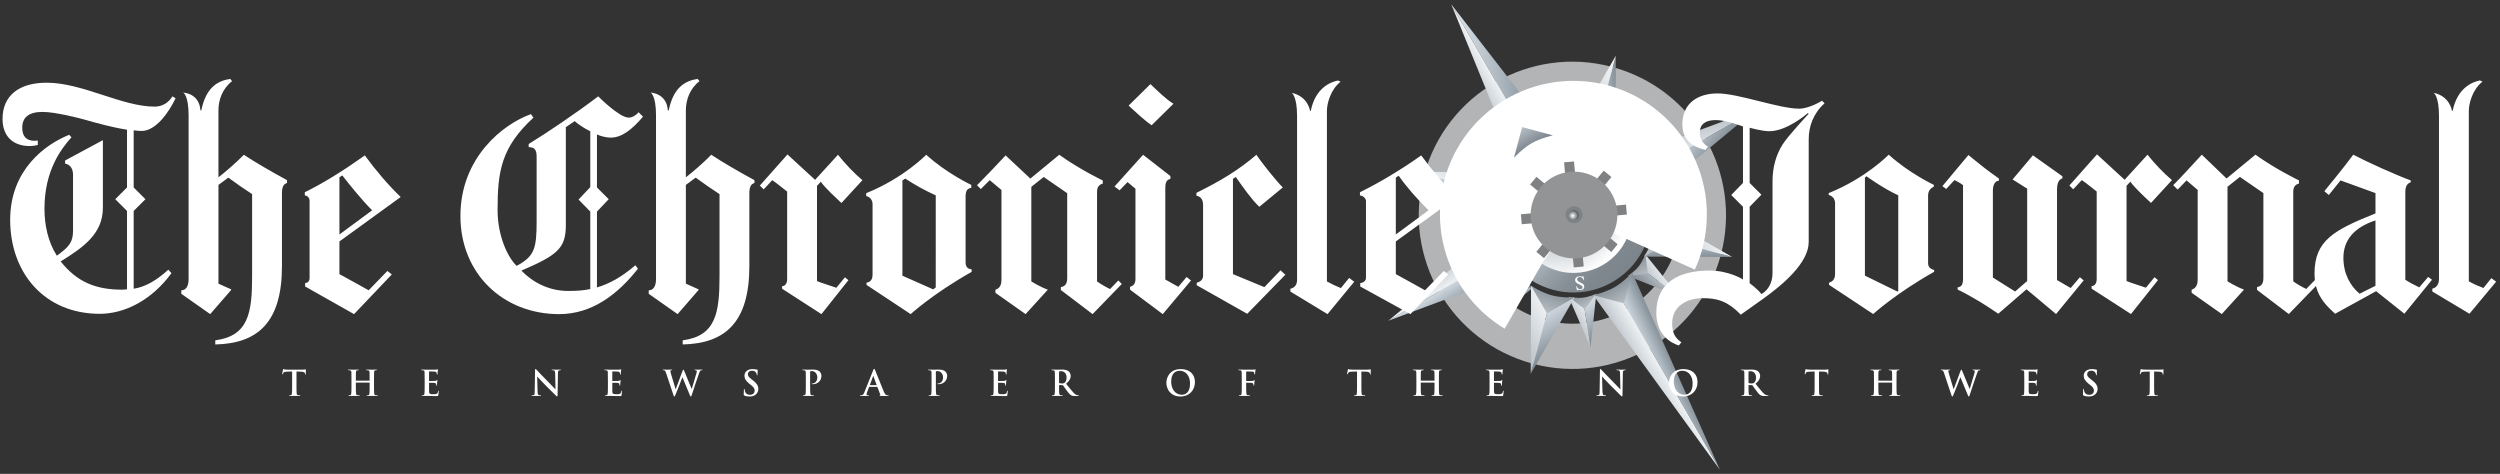 <svg width="306" height="58" viewBox="0 0 306 58" fill="none" xmlns="http://www.w3.org/2000/svg">
<rect x="0" y="0" width="306" height="58" fill="#333333" stroke="none"/>
<g clip-path="url(#clip0_436_39)">
<path d="M177.28 22.242C179.528 13.847 188.157 8.867 196.553 11.12C204.95 13.372 209.935 22.004 207.687 30.399C205.439 38.795 196.81 43.774 188.413 41.522C180.017 39.27 175.032 30.638 177.28 22.242Z" stroke="#B3B4B6" stroke-width="4.884" stroke-miterlimit="3.864"></path>
<path d="M176.656 22.113C178.993 13.386 187.962 8.21 196.691 10.552C205.419 12.893 210.6 21.866 208.264 30.593C205.927 39.321 196.957 44.496 188.229 42.155C179.501 39.813 174.32 30.84 176.656 22.113Z" stroke="#B3B4B6" stroke-width="4.884" stroke-miterlimit="3.864"></path>
<path d="M176.343 28.437L182.528 25.755L181.82 27.586L176.343 28.437Z" fill="url(#paint0_linear_436_39)"></path>
<path d="M176.343 28.437L182.893 29.14L181.82 27.586L176.343 28.437Z" fill="url(#paint1_linear_436_39)"></path>
<path d="M182.528 25.755L181.028 27.709L182.894 29.14C182.894 29.14 182.511 28.266 182.428 27.491C182.344 26.717 182.528 25.755 182.528 25.755Z" fill="url(#paint2_linear_436_39)"></path>
<path d="M208.767 24.184L202.583 26.867L203.29 25.036L208.767 24.184Z" fill="url(#paint3_linear_436_39)"></path>
<path d="M208.767 24.184L202.217 23.482L203.289 25.036L208.767 24.184Z" fill="url(#paint4_linear_436_39)"></path>
<path d="M202.582 26.867L204.082 24.913L202.217 23.482C202.217 23.482 202.598 24.355 202.683 25.13C202.767 25.905 202.582 26.867 202.582 26.867Z" fill="url(#paint5_linear_436_39)"></path>
<path d="M194.682 42.519L191.999 36.336L193.83 37.042L194.682 42.519Z" fill="url(#paint6_linear_436_39)"></path>
<path d="M194.682 42.519L195.385 35.97L193.83 37.042L194.682 42.519Z" fill="url(#paint7_linear_436_39)"></path>
<path d="M191.999 36.336L193.953 37.835L195.384 35.97C195.384 35.97 194.51 36.352 193.735 36.436C192.96 36.52 191.999 36.336 191.999 36.336Z" fill="url(#paint8_linear_436_39)"></path>
<path d="M190.562 10.025L193.244 16.209L191.414 15.502L190.562 10.025Z" fill="url(#paint9_linear_436_39)"></path>
<path d="M190.562 10.025L189.859 16.575L191.414 15.502L190.562 10.025Z" fill="url(#paint10_linear_436_39)"></path>
<path d="M193.244 16.209L191.29 14.709L189.859 16.574C189.859 16.574 190.733 16.192 191.508 16.108C192.283 16.025 193.244 16.209 193.244 16.209Z" fill="url(#paint11_linear_436_39)"></path>
<path d="M182.595 39.275L185.072 33.006L185.867 34.8L182.595 39.275Z" fill="url(#paint12_linear_436_39)"></path>
<path d="M182.595 39.275L187.724 35.141L185.867 34.8L182.595 39.275Z" fill="url(#paint13_linear_436_39)"></path>
<path d="M185.072 33.006L185.393 35.448L187.724 35.141C187.724 35.141 186.836 34.794 186.229 34.305C185.621 33.816 185.072 33.006 185.072 33.006Z" fill="url(#paint14_linear_436_39)"></path>
<path d="M202.515 13.26L200.039 19.528L199.244 17.734L202.515 13.26Z" fill="url(#paint15_linear_436_39)"></path>
<path d="M202.515 13.26L197.386 17.393L199.244 17.734L202.515 13.26Z" fill="url(#paint16_linear_436_39)"></path>
<path d="M200.039 19.528L199.717 17.087L197.387 17.393C197.387 17.393 198.275 17.741 198.882 18.229C199.489 18.719 200.039 19.528 200.039 19.528Z" fill="url(#paint17_linear_436_39)"></path>
<path d="M205.522 36.268L199.252 33.792L201.047 32.998L205.522 36.268Z" fill="url(#paint18_linear_436_39)"></path>
<path d="M205.523 36.268L201.388 31.14L201.047 32.998L205.523 36.268Z" fill="url(#paint19_linear_436_39)"></path>
<path d="M199.252 33.792L201.695 33.471L201.388 31.14C201.388 31.14 201.041 32.028 200.552 32.635C200.062 33.242 199.252 33.792 199.252 33.792Z" fill="url(#paint20_linear_436_39)"></path>
<path d="M179.588 16.353L185.858 18.829L184.063 19.624L179.588 16.353Z" fill="url(#paint21_linear_436_39)"></path>
<path d="M179.588 16.353L183.723 21.481L184.063 19.624L179.588 16.353Z" fill="url(#paint22_linear_436_39)"></path>
<path d="M185.858 18.829L183.416 19.15L183.723 21.481C183.723 21.481 184.07 20.593 184.559 19.986C185.048 19.379 185.858 18.829 185.858 18.829Z" fill="url(#paint23_linear_436_39)"></path>
<path d="M169.937 39.254L185.452 33.475L182.816 31.82L169.937 39.254Z" fill="url(#paint24_linear_436_39)"></path>
<path d="M169.937 39.254L182.7 28.71L182.816 31.82L169.937 39.254Z" fill="url(#paint25_linear_436_39)"></path>
<path d="M185.452 33.475L181.693 32.468L182.701 28.71C182.701 28.71 183.046 30.233 183.675 31.324C184.305 32.415 185.452 33.475 185.452 33.475Z" fill="url(#paint26_linear_436_39)"></path>
<path d="M215.07 13.303L202.307 23.847L202.191 20.737L215.07 13.303Z" fill="url(#paint27_linear_436_39)"></path>
<path d="M215.07 13.303L199.555 19.082L202.191 20.737L215.07 13.303Z" fill="url(#paint28_linear_436_39)"></path>
<path d="M202.307 23.847L203.314 20.089L199.556 19.082C199.556 19.082 200.702 20.142 201.332 21.233C201.962 22.324 202.307 23.847 202.307 23.847Z" fill="url(#paint29_linear_436_39)"></path>
<path d="M187.362 45.759L192.716 36.413L189.681 37.107L187.362 45.759Z" fill="url(#paint30_linear_436_39)"></path>
<path d="M187.362 45.759L187.4 34.99L189.681 37.107L187.362 45.759Z" fill="url(#paint31_linear_436_39)"></path>
<path d="M192.716 36.413L189.345 38.359L187.4 34.989C187.4 34.989 188.721 35.822 189.938 36.148C191.155 36.474 192.716 36.413 192.716 36.413Z" fill="url(#paint32_linear_436_39)"></path>
<path d="M197.778 6.808L197.741 17.577L195.46 15.46L197.778 6.808Z" fill="url(#paint33_linear_436_39)"></path>
<path d="M197.778 6.808L192.425 16.153L195.46 15.46L197.778 6.808Z" fill="url(#paint34_linear_436_39)"></path>
<path d="M197.741 17.577L195.795 14.208L192.425 16.153C192.425 16.153 193.985 16.092 195.202 16.418C196.42 16.744 197.741 17.577 197.741 17.577Z" fill="url(#paint35_linear_436_39)"></path>
<path d="M212.007 31.447L201.235 31.409L203.353 29.129L212.007 31.447Z" fill="url(#paint36_linear_436_39)"></path>
<path d="M212.007 31.447L202.659 26.095L203.353 29.129L212.007 31.447Z" fill="url(#paint37_linear_436_39)"></path>
<path d="M201.235 31.409L204.605 29.464L202.659 26.095C202.659 26.095 202.72 27.655 202.394 28.872C202.068 30.089 201.235 31.409 201.235 31.409Z" fill="url(#paint38_linear_436_39)"></path>
<path d="M173.133 21.033L183.906 21.071L181.787 23.351L173.133 21.033Z" fill="url(#paint39_linear_436_39)"></path>
<path d="M173.133 21.033L182.481 26.385L181.787 23.351L173.133 21.033Z" fill="url(#paint40_linear_436_39)"></path>
<path d="M183.906 21.071L180.536 23.016L182.481 26.386C182.481 26.386 182.421 24.826 182.747 23.609C183.073 22.391 183.906 21.071 183.906 21.071Z" fill="url(#paint41_linear_436_39)"></path>
<path d="M177.627 0.517L190.071 16.565L186.961 16.68L177.627 0.517Z" fill="url(#paint42_linear_436_39)"></path>
<path d="M177.627 0.517L185.305 19.316L186.961 16.68L177.627 0.517Z" fill="url(#paint43_linear_436_39)"></path>
<path d="M210.51 57.483L199.779 33.375L198.124 36.01L210.51 57.483Z" fill="url(#paint44_linear_436_39)"></path>
<path d="M210.51 57.483L195.013 36.126L198.124 36.01L210.51 57.483Z" fill="url(#paint45_linear_436_39)"></path>
<path d="M199.779 33.375L198.772 37.133L195.013 36.125C195.013 36.125 196.536 35.78 197.627 35.151C198.719 34.521 199.779 33.375 199.779 33.375Z" fill="url(#paint46_linear_436_39)"></path>
<path d="M183.339 23.758C184.705 18.655 189.95 15.628 195.054 16.996C200.158 18.364 203.187 23.611 201.821 28.713C200.455 33.816 195.21 36.843 190.106 35.475C185.002 34.107 181.972 28.861 183.339 23.758Z" fill="url(#paint47_linear_436_39)"></path>
<path d="M185.511 25.018C186.18 21.112 189.888 18.49 193.795 19.161C197.7 19.831 200.325 23.54 199.655 27.445C198.986 31.351 195.278 33.972 191.372 33.302C187.465 32.632 184.842 28.923 185.511 25.018Z" fill="url(#paint48_radial_436_39)" stroke="white" stroke-width="18.323" stroke-miterlimit="3.864" stroke-dasharray="24.43 12.22 24.43 12.22 24.43 12.22"></path>
<path d="M188.513 31.211L196.77 21.278M197.609 30.371L187.674 22.116M193.235 32.674L192.048 19.814M199.073 25.651L186.209 26.837" stroke="#808183" stroke-width="1.222" stroke-miterlimit="3.864"></path>
<path d="M191.013 18.564C191.113 18.544 191.176 18.516 191.202 18.477C191.228 18.439 191.234 18.356 191.222 18.226L191.12 17.144L191.084 17.108C191.056 17.077 191.022 17.053 190.984 17.038C190.947 17.029 190.908 17.027 190.869 17.03L190.865 16.985L191.285 16.947L192.343 18.036L192.267 17.22C192.254 17.086 192.226 17 192.182 16.963C192.153 16.939 192.093 16.928 192.002 16.928L191.998 16.882L192.575 16.83L192.579 16.875C192.487 16.894 192.426 16.922 192.398 16.961C192.371 17 192.363 17.083 192.375 17.212L192.496 18.504L192.454 18.507L191.241 17.259L191.331 18.215C191.343 18.349 191.371 18.435 191.414 18.472C191.442 18.496 191.5 18.509 191.59 18.511L191.595 18.556L191.018 18.609L191.013 18.564Z" fill="white"></path>
<path d="M192.657 26.946C193.003 26.946 193.284 26.665 193.284 26.319C193.284 25.973 193.003 25.692 192.657 25.692C192.31 25.692 192.029 25.973 192.029 26.319C192.029 26.665 192.31 26.946 192.657 26.946Z" fill="url(#paint49_radial_436_39)"></path>
<path d="M200.218 24.994C200.236 25.084 200.258 25.141 200.283 25.165C200.308 25.19 200.366 25.198 200.459 25.189L201.552 25.087C201.638 25.078 201.695 25.06 201.719 25.031C201.743 25.002 201.754 24.942 201.753 24.85L201.798 24.846L201.917 26.151L201.566 26.193L201.56 26.13C201.667 26.099 201.734 26.062 201.762 26.017C201.79 25.973 201.797 25.878 201.784 25.734L201.753 25.4C201.75 25.364 201.742 25.342 201.73 25.335C201.717 25.327 201.696 25.325 201.663 25.328L201.115 25.379L201.15 25.758C201.159 25.863 201.181 25.928 201.214 25.954C201.248 25.98 201.313 25.997 201.409 26.006L201.414 26.064L200.847 26.117L200.842 26.06C200.936 26.032 200.996 26.003 201.024 25.971C201.053 25.94 201.062 25.872 201.053 25.768L201.018 25.389L200.411 25.445C200.362 25.45 200.335 25.468 200.328 25.499C200.322 25.531 200.326 25.624 200.34 25.777C200.355 25.944 200.385 26.065 200.428 26.141C200.472 26.217 200.566 26.28 200.712 26.33L200.718 26.398L200.293 26.326L200.173 24.998L200.218 24.994ZM183.311 27.899L183.357 27.895C183.363 27.944 183.371 27.979 183.379 27.998C183.397 28.034 183.423 28.05 183.459 28.047C183.475 28.045 183.49 28.041 183.505 28.036C183.52 28.03 183.539 28.022 183.562 28.011L184.453 27.569L183.741 27.374L183.451 27.517C183.427 27.527 183.407 27.542 183.389 27.56C183.372 27.579 183.359 27.601 183.35 27.625C183.34 27.663 183.338 27.703 183.342 27.742L183.297 27.747L183.237 27.089L183.283 27.085C183.285 27.128 183.293 27.17 183.308 27.211C183.324 27.246 183.354 27.262 183.397 27.258C183.409 27.257 183.422 27.255 183.434 27.25C183.445 27.246 183.466 27.236 183.498 27.22L184.387 26.778L183.525 26.549C183.483 26.537 183.44 26.529 183.396 26.525C183.379 26.523 183.362 26.523 183.345 26.524C183.299 26.528 183.27 26.553 183.256 26.598C183.248 26.623 183.245 26.66 183.248 26.708L183.203 26.712L183.158 26.224L183.204 26.22C183.215 26.263 183.228 26.296 183.243 26.318C183.275 26.36 183.32 26.39 183.372 26.4L184.127 26.589L184.419 26.662L184.877 26.776L184.88 26.814L184.608 26.947L183.878 27.303L184.95 27.583L184.953 27.62L184.461 27.851L183.904 28.111C183.675 28.219 183.534 28.292 183.483 28.331C183.458 28.351 183.438 28.376 183.426 28.405C183.413 28.435 183.408 28.467 183.411 28.498L183.365 28.502L183.311 27.899ZM193.854 34.295C193.811 34.202 193.754 34.117 193.683 34.044C193.634 33.994 193.575 33.955 193.509 33.931C193.443 33.907 193.373 33.898 193.304 33.906C193.229 33.911 193.159 33.944 193.108 33.998C193.081 34.027 193.061 34.061 193.05 34.098C193.038 34.135 193.036 34.175 193.042 34.213C193.045 34.252 193.056 34.29 193.074 34.325C193.092 34.359 193.117 34.39 193.148 34.414C193.189 34.448 193.273 34.498 193.4 34.562L193.622 34.674C193.689 34.708 193.743 34.744 193.784 34.781C193.861 34.852 193.904 34.935 193.913 35.029C193.924 35.152 193.893 35.259 193.818 35.349C193.744 35.439 193.638 35.49 193.503 35.503C193.446 35.508 193.378 35.5 193.297 35.48C193.251 35.466 193.205 35.456 193.158 35.451C193.127 35.453 193.107 35.463 193.097 35.478C193.085 35.497 193.078 35.519 193.076 35.542L193.025 35.546L192.922 35.029L192.981 35.023C193.036 35.177 193.111 35.281 193.205 35.336C193.286 35.387 193.38 35.411 193.476 35.405C193.539 35.401 193.599 35.374 193.646 35.33C193.668 35.308 193.686 35.281 193.696 35.252C193.707 35.222 193.71 35.19 193.705 35.159C193.701 35.099 193.675 35.044 193.633 35.002C193.575 34.95 193.51 34.907 193.44 34.875L193.212 34.762C193.069 34.691 192.967 34.623 192.905 34.559C192.843 34.492 192.806 34.407 192.799 34.317C192.787 34.188 192.826 34.076 192.915 33.981C193.004 33.886 193.124 33.831 193.275 33.818C193.351 33.811 193.431 33.818 193.517 33.84C193.603 33.861 193.651 33.871 193.663 33.87C193.692 33.867 193.711 33.857 193.719 33.838C193.727 33.819 193.732 33.8 193.733 33.78L193.788 33.775L193.91 34.291L193.854 34.295Z" fill="white"></path>
<path d="M190.072 16.565L186.312 15.557L185.305 19.315C185.305 19.315 186.365 18.169 187.457 17.539C188.548 16.91 190.072 16.565 190.072 16.565Z" fill="url(#paint50_linear_436_39)"></path>
<path d="M192.66 29.148C194.245 29.148 195.53 27.863 195.53 26.279C195.53 24.695 194.245 23.41 192.66 23.41C191.075 23.41 189.791 24.695 189.791 26.279C189.791 27.863 191.075 29.148 192.66 29.148Z" stroke="#929496" stroke-width="3.666" stroke-miterlimit="3.864"></path>
<path d="M189.194 26.637C189.152 26.183 189.2 25.724 189.335 25.288C189.47 24.852 189.69 24.447 189.981 24.096C190.273 23.745 190.632 23.455 191.036 23.242C191.44 23.03 191.882 22.899 192.336 22.857C193.255 22.773 194.169 23.057 194.879 23.646C195.588 24.236 196.035 25.082 196.12 26.001C196.297 27.913 194.889 29.605 192.977 29.78C191.064 29.956 189.37 28.549 189.194 26.637Z" stroke="#929496" stroke-width="3.666" stroke-miterlimit="3.864"></path>
<path d="M165.757 34.485L162.492 38.448L157.945 35.689V35.34C158.489 35.223 158.761 34.835 158.761 34.252V14.204C158.761 11.717 158.101 11.367 158.101 11.367C160.121 11.794 160.355 13.581 160.355 13.581H160.432C161.015 10.745 162.842 10.046 163.774 9.851L164.085 10.007C162.881 10.939 162.414 12.649 162.414 13.581V34.446C162.965 34.757 163.536 35.03 164.124 35.261L165.135 34.018L165.757 34.485ZM143.632 12.699L140.962 15.33C140.057 14.717 138.961 13.672 138.141 12.926L140.812 10.295C141.662 11.095 142.727 12.16 143.632 12.699ZM157.324 33.63L152.66 38.409L146.481 34.912V34.601C146.948 34.484 147.258 34.23 147.258 33.707V25.121C147.258 24.541 147.064 24.072 146.445 23.955L146.443 23.605C149.513 22.09 151.651 20.769 153.788 18.943C154.449 19.953 156.197 22.129 157.014 22.945L154.138 25.315C153.115 24.331 152.081 22.817 151.262 21.663L150.913 21.896V33.553L154.759 35.145L156.741 33.086L157.324 33.63ZM145.782 34.33L142.323 38.448L138.32 35.456V35.107C138.709 34.99 138.981 34.757 138.981 34.135V23.101L138.009 22.285L137.037 23.295L136.416 22.829L139.913 18.944L143.256 21.547V21.897C142.828 22.014 142.634 22.224 142.634 23.062V34.214L144.227 35.107L145.238 33.903L145.782 34.33ZM137.309 34.757L133.734 38.448L129.848 35.495V35.145C130.237 35.068 130.625 34.873 130.625 34.057V23.645L127.749 21.664C126.698 22.498 127.206 22.095 126.233 22.868V34.447C126.233 34.447 127.282 35.107 128.254 35.457L125.533 38.448L121.841 35.845V35.456C121.841 35.456 122.58 35.34 122.58 34.291V23.256L121.142 22.052L120.054 23.14L119.587 22.674C120.637 21.624 122.036 20.148 123.085 19.021L126.117 21.858L129.653 18.944C132.14 20.731 134.978 22.091 134.978 22.091V22.48C134.511 22.596 134.278 22.907 134.278 23.49V34.447C134.628 34.719 135.444 35.185 135.871 35.379C136.143 35.108 136.882 34.33 136.882 34.33L137.309 34.757ZM105.558 22.052L102.993 24.849C102.216 24.111 101.05 23.062 100.467 22.246L100.001 22.751V34.407C100.31 34.561 102.004 35.078 102.372 35.223L103.421 33.941L103.848 34.291L100.545 38.448L95.726 35.34V35.029C96.075 35.029 96.347 34.718 96.347 34.174V23.451C96.347 23.451 94.948 22.324 94.521 22.052C94.249 22.363 93.471 23.179 93.471 23.179L93.005 22.713L96.386 18.904L99.767 22.013L102.566 18.944C103.459 20.07 104.625 21.274 105.558 22.052ZM92.344 22.401C91.917 22.518 91.722 22.867 91.722 23.683V32.566C91.722 39.456 88.768 42.046 83.561 42.162V41.657C87.642 41.113 88.069 38.277 88.069 33.77V23.761C87.175 23.178 85.932 22.324 85.154 21.741C84.624 22.136 85.028 21.835 83.95 22.634V34.718L85.504 35.417V35.495L82.939 38.448L79.403 35.962V35.534C79.946 35.534 80.296 35.068 80.296 34.174V14.126C80.296 11.639 79.635 11.328 79.635 11.328C81.773 11.562 81.734 13.505 81.734 13.505H81.851C82.434 10.668 83.872 9.891 85.387 9.658L85.62 9.93C84.416 10.862 83.949 12.261 83.949 13.505V21.703C84.705 21.135 86.248 19.791 87.058 18.944C88.365 19.814 90.478 21.042 92.344 22.052V22.401H92.344ZM174.424 35.534C174.424 35.534 172.05 34.195 170.848 33.553V29.551L178.349 24.112C176.911 22.752 175.318 20.887 173.957 19.022C171.392 20.848 168.749 22.402 166.457 23.529V23.918C166.846 23.957 167.195 24.268 167.195 24.617V34.02C167.195 34.409 166.806 34.641 166.495 34.641V35.069L172.636 38.449L177.261 33.592L176.716 33.165L174.424 35.534ZM170.848 21.741L171.198 21.507C172.268 23.028 173.539 24.431 174.851 25.743L170.848 28.696V21.741ZM118.188 32.115V24.033C118.188 23.178 118.538 23.062 118.888 22.984V22.634C118.888 22.634 115.895 21.235 113.369 18.943C113.369 18.943 110.571 21.818 106.024 23.644V23.994C106.024 23.994 106.801 24.141 106.801 25.005V33.591C106.801 34.291 106.49 34.523 106.063 34.601V34.873L111.466 38.448C111.466 38.448 114.225 35.922 118.928 33.28V32.969C118.577 32.931 118.188 32.775 118.188 32.115ZM114.535 35.184L114.224 35.418L110.455 33.747V22.09L110.805 21.857C111.993 22.639 113.241 23.328 114.536 23.916L114.535 35.184ZM73.068 35.184V25.898L74.506 24.382L73.068 22.945V16.457C73.544 16.687 74.269 16.845 74.739 16.845C76.11 16.845 77.343 15.874 78.703 14.281L78.159 13.737C77.848 14.126 77.37 14.397 76.954 14.397C75.788 14.397 73.223 11.794 73.223 11.794C70.572 13.808 66.978 16.245 64.712 17.622V18.011C65.412 18.011 65.683 18.322 65.683 19.177V27.103C65.683 30.435 65.412 31.377 63.235 32.543C62.185 31.532 60.903 28.968 60.903 25.666C60.903 20.925 61.37 18.011 65.295 14.398L64.984 13.971C61.603 15.175 56.356 19.255 56.356 26.443C56.356 33.476 61.564 38.449 68.443 38.449C72.485 38.449 75.645 35.993 78.081 32.893L77.77 32.466C76.06 33.941 74.578 34.729 73.068 35.184ZM72.251 22.906L70.814 24.422L72.251 25.898V35.379C71.424 35.557 70.608 35.612 69.531 35.612C67.238 35.612 65.256 34.602 63.818 33.125C68.187 31.234 69.259 30.426 69.259 27.569V15.563L70.347 14.825C70.347 14.825 70.93 15.408 72.251 16.069V22.906Z" fill="white"></path>
<path d="M305.527 34.476L302.262 38.4L297.715 35.68V35.331C298.258 35.214 298.531 34.748 298.531 34.165V14.194C298.531 11.707 297.87 11.357 297.87 11.357C299.891 11.785 300.124 13.572 300.124 13.572H300.202C300.785 10.735 302.611 10.036 303.544 9.842L303.855 9.997C302.65 10.93 302.184 12.64 302.184 13.572V34.437C302.835 34.803 303.42 35.032 303.972 35.253L304.943 34.048L305.527 34.476ZM265.847 22.043L263.282 24.84C262.504 24.102 261.338 23.053 260.756 22.236L260.289 22.742V34.398C260.599 34.552 262.293 35.069 262.66 35.214L263.709 33.931L264.137 34.281L260.834 38.438L256.014 35.33V35.019C256.364 35.019 256.636 34.708 256.636 34.164V23.441C256.636 23.441 255.237 22.314 254.809 22.043C254.537 22.353 253.759 23.169 253.759 23.169L253.293 22.703L256.674 18.896L260.055 22.004L262.854 18.934C263.748 20.061 264.914 21.266 265.847 22.043ZM255.042 34.321L251.661 38.439L248.047 35.408L244.589 38.4C244.589 38.4 243.183 37.44 242.257 36.885C241.233 36.271 240.08 35.641 239.615 35.447V35.175C240.12 35.098 240.275 34.826 240.275 34.048V22.664C239.858 22.331 239.459 22.182 239.226 22.043L238.216 23.13L237.749 22.781L240.936 18.973C240.936 18.973 242.063 19.905 242.763 20.45C243.384 20.934 244.019 21.401 244.667 21.848V22.12C244.201 22.12 243.929 22.625 243.929 23.324V33.97L246.649 35.68L248.126 34.398V23.092L246.339 21.965L248.826 19.012L252.44 21.576V21.848C252.44 21.848 251.779 21.887 251.779 23.169V34.282C251.779 34.282 253.295 35.156 253.451 35.253L254.578 33.932L255.042 34.321ZM297.209 33.893L296.121 35.175C295.538 34.903 294.817 34.516 294.411 34.243V23.558C294.411 22.859 294.593 22.47 295.072 22.315V22.082C293.244 21.411 289.751 19.84 288.038 18.935C287.027 20.333 284.501 23.403 284.501 23.403L285.046 23.869C285.046 23.869 285.939 22.742 286.484 22.082L290.759 23.636V26.122C285.706 28.143 283.297 29.425 283.297 33.466C283.297 33.752 283.312 34.023 283.342 34.279C283.131 34.498 282.511 35.145 282.286 35.37C281.859 35.175 281.043 34.709 280.693 34.437V23.48C280.693 22.897 280.926 22.586 281.393 22.47V22.081C281.393 22.081 278.555 20.721 276.068 18.934L272.532 21.848L269.5 18.934C268.451 20.061 267.052 21.615 266.002 22.664L266.546 23.208L267.634 22.081L268.995 23.247V34.281C268.995 35.33 268.256 35.447 268.256 35.447V35.836L271.948 38.439L274.669 35.447C273.697 35.098 272.647 34.437 272.647 34.437V22.859L274.163 21.654L277.039 23.636V34.048C277.039 34.864 276.65 35.059 276.262 35.136V35.486L280.149 38.439L283.473 35.007C283.842 36.493 284.753 37.45 285.823 38.4L290.836 35.641L294.295 38.4L297.676 34.243L297.209 33.893ZM290.758 34.981L288.815 35.953C287.688 35.02 286.833 33.505 286.833 31.562C286.833 29.464 288.038 27.871 290.758 26.977V34.981ZM235.999 32.261V23.907C235.999 23.091 236.699 22.858 236.699 22.858V22.625C236.699 22.625 233.707 21.226 231.18 18.934C231.18 18.934 228.382 21.809 223.835 23.634V23.868C223.835 23.868 224.612 24.023 224.612 24.878V33.581C224.612 34.475 223.874 34.592 223.874 34.592V34.863L229.277 38.438C229.277 38.438 232.036 35.913 236.739 33.27V33.037C236.738 33.038 235.999 32.922 235.999 32.261ZM232.346 35.602L232.23 35.68L228.266 33.738V21.732L228.46 21.576C228.46 21.576 230.482 23.053 232.347 23.907V35.602H232.346ZM223.019 12.329C223.019 12.329 221.465 13.301 220.221 13.301C217.733 13.301 212.798 11.436 210.233 11.436C207.901 11.436 205.919 12.563 205.919 15.243C205.919 17.536 207.784 18.119 208.756 18.352L209.066 17.963C209.066 17.963 208.056 17.458 208.056 16.253C208.056 15.165 208.794 14.699 209.999 14.699C211.087 14.699 212.447 15.165 213.341 15.476V22.392L211.903 23.869L213.341 25.306V34.204C213.341 34.204 211.631 33.117 209.26 33.117C205.568 33.117 202.731 34.515 202.731 38.284C202.731 40.965 204.48 41.975 205.49 42.286L205.801 41.897C205.218 41.47 204.674 41.005 204.674 39.566C204.674 37.429 206.539 36.496 208.405 36.496C209.96 36.496 211.359 36.729 213.069 38.517L215.75 36.613C218.274 34.821 221.386 32.145 221.386 29.619V17.03C221.386 15.515 221.93 13.883 223.329 12.64L223.019 12.329ZM218.161 17.73C217.385 18.975 216.956 20.489 216.956 22.198V33.388C216.956 35.37 215.596 35.991 215.596 35.991C215.091 35.331 214.158 34.67 214.158 34.67V25.306L215.596 23.83L214.158 22.392V15.632C214.158 15.632 215.635 16.059 216.568 16.059C218.783 16.059 221.27 13.844 221.27 13.844L221.387 13.922C221.387 13.922 218.862 16.604 218.161 17.73Z" fill="white"></path>
<path d="M35.133 22.401C34.706 22.518 34.512 22.867 34.512 23.683V32.566C34.512 39.456 31.558 42.046 26.35 42.162V41.657C30.431 41.113 30.858 38.277 30.858 33.77V23.761C29.965 23.178 28.721 22.324 27.944 21.741C27.412 22.136 27.817 21.835 26.739 22.634V34.718L28.293 35.417V35.495L25.728 38.448L22.191 35.962V35.534C22.735 35.534 23.085 35.068 23.085 34.174V14.126C23.085 11.639 22.424 11.328 22.424 11.328C24.562 11.562 24.523 13.505 24.523 13.505H24.639C25.222 10.668 26.66 9.891 28.176 9.658L28.409 9.93C27.204 10.862 26.738 12.261 26.738 13.505V21.703C27.494 21.135 29.037 19.791 29.847 18.944C31.153 19.814 33.267 21.042 35.133 22.052L35.133 22.401ZM21.492 12.027C20.676 13.737 19.083 16.029 17.334 16.029C17.023 16.029 16.673 15.991 16.362 15.952V22.946L17.8 24.384L16.362 25.821V35.34C17.878 35.107 19.238 34.253 20.599 33.009L20.987 33.436C18.539 36.778 15.236 38.41 12.204 38.41C5.481 38.41 1.245 33.437 1.245 26.909C1.245 20.761 5.558 17.662 8.473 16.496L8.745 16.807C7.502 18.205 5.442 20.848 5.442 25.549C5.442 27.53 5.869 29.59 6.958 31.299C8.512 30.172 8.94 29.63 8.94 28.191V21.391C8.94 20.575 8.512 20.109 7.969 20.031V19.642L12.593 17.156V25.432C12.593 28.631 10.184 30.289 7.424 31.998C9.406 34.484 11.661 35.456 14.964 35.456C15.158 35.456 15.314 35.417 15.546 35.417V25.82L14.109 24.383L15.546 22.945V15.874C13.759 15.602 11.745 15.041 10.456 14.67C9.719 14.458 6.763 13.698 5.209 13.698C3.537 13.698 2.721 14.358 2.721 15.641C2.721 16.728 3.265 17.234 4.237 17.234C4.356 17.234 4.626 17.197 4.626 17.197V17.747C4.308 17.829 3.981 17.873 3.653 17.877C1.555 17.877 0.312 16.651 0.312 14.553C0.312 11.755 2.255 10.124 5.713 10.124C10.096 10.124 14.924 13.052 18.927 13.052C19.859 13.052 20.634 12.572 21.103 11.795L21.492 12.027Z" fill="white"></path>
<path d="M45.121 35.534C45.121 35.534 42.748 34.195 41.546 33.553V29.551L49.046 24.112C47.608 22.752 46.015 20.887 44.654 19.022C42.09 20.848 39.602 22.402 37.309 23.529V23.918C37.698 23.957 37.893 24.268 37.893 24.617V34.02C37.893 34.409 37.659 34.641 37.348 34.641V35.069L43.333 38.449L47.958 33.592L47.413 33.165L45.121 35.534ZM41.546 21.702L41.896 21.469C42.614 22.403 44.252 24.446 45.549 25.743L41.546 28.696V21.702ZM35.755 45.475L35.118 45.492C34.869 45.501 34.767 45.522 34.702 45.616C34.659 45.681 34.638 45.731 34.63 45.766C34.621 45.8 34.608 45.817 34.582 45.817C34.552 45.817 34.544 45.795 34.544 45.749C34.544 45.68 34.625 45.291 34.634 45.256C34.647 45.201 34.659 45.175 34.685 45.175C34.719 45.175 34.762 45.218 34.869 45.227C34.993 45.24 35.156 45.249 35.297 45.249H36.992C37.266 45.249 37.369 45.206 37.404 45.206C37.434 45.206 37.438 45.231 37.438 45.295C37.438 45.385 37.425 45.681 37.425 45.792C37.421 45.835 37.412 45.861 37.386 45.861C37.352 45.861 37.344 45.839 37.339 45.775L37.335 45.728C37.326 45.617 37.211 45.497 36.83 45.489L36.29 45.476V47.231C36.29 47.625 36.29 47.963 36.311 48.147C36.324 48.266 36.35 48.361 36.478 48.378C36.538 48.387 36.632 48.395 36.696 48.395C36.744 48.395 36.765 48.407 36.765 48.429C36.765 48.459 36.731 48.472 36.684 48.472C36.402 48.472 36.132 48.459 36.012 48.459C35.913 48.459 35.644 48.472 35.472 48.472C35.416 48.472 35.386 48.459 35.386 48.429C35.386 48.407 35.404 48.395 35.455 48.395C35.52 48.395 35.57 48.386 35.609 48.378C35.695 48.361 35.72 48.267 35.733 48.142C35.755 47.963 35.755 47.625 35.755 47.231V45.475H35.755ZM45.218 46.596C45.23 46.596 45.243 46.587 45.243 46.566V46.476C45.243 45.826 45.243 45.706 45.235 45.569C45.226 45.423 45.191 45.355 45.051 45.325C44.995 45.316 44.94 45.311 44.884 45.313C44.836 45.313 44.811 45.304 44.811 45.274C44.811 45.245 44.841 45.236 44.901 45.236C45.132 45.236 45.401 45.249 45.517 45.249C45.62 45.249 45.89 45.236 46.057 45.236C46.117 45.236 46.147 45.245 46.147 45.274C46.147 45.304 46.121 45.313 46.07 45.313C46.036 45.313 45.997 45.317 45.946 45.325C45.83 45.346 45.796 45.419 45.787 45.569C45.779 45.706 45.779 45.826 45.779 46.476V47.23C45.779 47.624 45.779 47.962 45.8 48.146C45.813 48.265 45.839 48.36 45.967 48.377C46.027 48.386 46.121 48.394 46.185 48.394C46.233 48.394 46.254 48.407 46.254 48.428C46.254 48.458 46.22 48.471 46.168 48.471C45.89 48.471 45.62 48.458 45.5 48.458C45.402 48.458 45.132 48.471 44.965 48.471C44.905 48.471 44.875 48.458 44.875 48.428C44.875 48.407 44.892 48.394 44.944 48.394C45.008 48.394 45.059 48.385 45.097 48.377C45.183 48.36 45.205 48.266 45.222 48.141C45.243 47.962 45.243 47.624 45.243 47.23V46.853C45.243 46.836 45.23 46.828 45.218 46.828H43.582C43.569 46.828 43.556 46.832 43.556 46.853V47.23C43.556 47.624 43.556 47.962 43.577 48.146C43.59 48.265 43.616 48.36 43.744 48.377C43.804 48.386 43.899 48.394 43.962 48.394C44.01 48.394 44.031 48.407 44.031 48.428C44.031 48.458 43.997 48.471 43.945 48.471C43.667 48.471 43.397 48.458 43.277 48.458C43.179 48.458 42.909 48.471 42.738 48.471C42.682 48.471 42.652 48.458 42.652 48.428C42.652 48.407 42.669 48.394 42.721 48.394C42.785 48.394 42.836 48.385 42.875 48.377C42.961 48.36 42.982 48.266 42.999 48.141C43.02 47.962 43.02 47.624 43.02 47.23V46.476C43.02 45.826 43.02 45.706 43.012 45.569C43.004 45.423 42.97 45.355 42.828 45.325C42.773 45.316 42.717 45.311 42.661 45.313C42.614 45.313 42.589 45.304 42.589 45.274C42.589 45.245 42.619 45.236 42.678 45.236C42.91 45.236 43.18 45.249 43.295 45.249C43.398 45.249 43.667 45.236 43.835 45.236C43.894 45.236 43.925 45.245 43.925 45.274C43.925 45.304 43.899 45.313 43.848 45.313C43.813 45.313 43.775 45.317 43.723 45.325C43.608 45.346 43.574 45.419 43.565 45.569C43.556 45.706 43.556 45.826 43.556 46.476V46.566C43.556 46.588 43.569 46.596 43.583 46.596H45.218ZM51.978 46.476C51.978 45.826 51.978 45.706 51.969 45.569C51.961 45.423 51.926 45.355 51.785 45.325C51.73 45.316 51.674 45.311 51.618 45.313C51.571 45.313 51.545 45.304 51.545 45.274C51.545 45.245 51.575 45.236 51.639 45.236C51.867 45.236 52.136 45.249 52.256 45.249C52.393 45.249 53.245 45.249 53.326 45.245C53.388 45.239 53.45 45.23 53.51 45.218C53.532 45.214 53.558 45.201 53.579 45.201C53.6 45.201 53.604 45.218 53.604 45.24C53.604 45.27 53.583 45.321 53.57 45.518C53.566 45.561 53.557 45.749 53.549 45.8C53.545 45.822 53.536 45.847 53.506 45.847C53.476 45.847 53.468 45.826 53.468 45.788C53.468 45.735 53.459 45.683 53.442 45.634C53.411 45.557 53.369 45.505 53.155 45.479C52.952 45.469 52.749 45.464 52.547 45.462C52.525 45.462 52.516 45.475 52.516 45.505V46.588C52.516 46.618 52.52 46.635 52.547 46.635C52.641 46.635 53.133 46.635 53.232 46.626C53.335 46.618 53.398 46.605 53.437 46.562C53.467 46.528 53.484 46.506 53.506 46.506C53.523 46.506 53.536 46.515 53.536 46.541C53.536 46.566 53.514 46.635 53.501 46.853C53.493 46.939 53.484 47.11 53.484 47.14C53.484 47.174 53.484 47.221 53.446 47.221C53.416 47.221 53.407 47.204 53.407 47.182C53.403 47.14 53.403 47.084 53.39 47.029C53.369 46.943 53.309 46.879 53.151 46.862C52.948 46.853 52.745 46.849 52.543 46.849C52.522 46.849 52.517 46.867 52.517 46.892V47.23C52.517 47.376 52.513 47.77 52.517 47.894C52.526 48.189 52.594 48.253 53.031 48.253C53.142 48.253 53.322 48.253 53.433 48.202C53.544 48.15 53.596 48.06 53.626 47.885C53.634 47.838 53.643 47.82 53.673 47.82C53.707 47.82 53.707 47.855 53.707 47.897C53.707 47.995 53.673 48.287 53.652 48.372C53.621 48.483 53.583 48.483 53.42 48.483C52.774 48.483 52.487 48.457 52.234 48.457C52.136 48.457 51.867 48.47 51.695 48.47C51.639 48.47 51.609 48.457 51.609 48.427C51.609 48.406 51.626 48.394 51.678 48.394C51.742 48.394 51.793 48.385 51.832 48.376C51.918 48.359 51.939 48.265 51.956 48.141C51.978 47.961 51.978 47.623 51.978 47.229V46.476ZM65.797 47.889C65.805 48.223 65.862 48.334 65.947 48.364C66.02 48.39 66.101 48.394 66.169 48.394C66.217 48.394 66.242 48.402 66.242 48.428C66.242 48.462 66.204 48.471 66.144 48.471C65.865 48.471 65.694 48.458 65.613 48.458C65.575 48.458 65.374 48.471 65.151 48.471C65.095 48.471 65.057 48.467 65.057 48.428C65.057 48.402 65.082 48.394 65.126 48.394C65.181 48.394 65.258 48.39 65.318 48.372C65.43 48.338 65.447 48.214 65.451 47.842L65.489 45.308C65.489 45.222 65.502 45.162 65.545 45.162C65.592 45.162 65.631 45.218 65.704 45.295C65.755 45.35 66.406 46.048 67.031 46.669C67.322 46.96 67.9 47.577 67.973 47.645H67.994L67.951 45.723C67.947 45.462 67.908 45.381 67.806 45.338C67.742 45.313 67.639 45.313 67.579 45.313C67.527 45.313 67.51 45.3 67.51 45.274C67.51 45.24 67.557 45.236 67.621 45.236C67.844 45.236 68.05 45.249 68.14 45.249C68.186 45.249 68.349 45.236 68.559 45.236C68.615 45.236 68.657 45.24 68.657 45.274C68.657 45.3 68.632 45.313 68.581 45.313C68.537 45.311 68.494 45.315 68.452 45.325C68.332 45.359 68.298 45.449 68.293 45.689L68.246 48.39C68.246 48.484 68.229 48.522 68.191 48.522C68.144 48.522 68.092 48.476 68.045 48.428C67.775 48.172 67.227 47.611 66.782 47.17C66.316 46.708 65.84 46.173 65.763 46.091H65.75L65.797 47.889ZM74.406 46.476C74.406 45.826 74.406 45.706 74.397 45.569C74.388 45.423 74.354 45.355 74.213 45.325C74.158 45.316 74.102 45.311 74.046 45.313C73.999 45.313 73.974 45.304 73.974 45.274C73.974 45.245 74.004 45.236 74.068 45.236C74.295 45.236 74.565 45.249 74.684 45.249C74.821 45.249 75.673 45.249 75.755 45.245C75.816 45.239 75.878 45.23 75.939 45.218C75.96 45.214 75.985 45.201 76.007 45.201C76.028 45.201 76.033 45.218 76.033 45.24C76.033 45.27 76.011 45.321 75.998 45.518C75.994 45.561 75.985 45.749 75.977 45.8C75.973 45.822 75.964 45.847 75.934 45.847C75.904 45.847 75.895 45.826 75.895 45.788C75.896 45.735 75.887 45.683 75.87 45.634C75.84 45.557 75.797 45.505 75.583 45.479C75.381 45.469 75.178 45.464 74.975 45.462C74.954 45.462 74.945 45.475 74.945 45.505V46.588C74.945 46.618 74.949 46.635 74.975 46.635C75.069 46.635 75.562 46.635 75.66 46.626C75.763 46.618 75.827 46.605 75.866 46.562C75.896 46.528 75.913 46.506 75.934 46.506C75.952 46.506 75.965 46.515 75.965 46.541C75.965 46.566 75.943 46.635 75.93 46.853C75.922 46.949 75.916 47.044 75.913 47.14C75.913 47.174 75.913 47.221 75.875 47.221C75.844 47.221 75.836 47.204 75.836 47.182C75.832 47.14 75.832 47.084 75.819 47.029C75.797 46.943 75.737 46.879 75.579 46.862C75.377 46.853 75.174 46.849 74.972 46.849C74.95 46.849 74.946 46.867 74.946 46.892V47.23C74.946 47.376 74.942 47.77 74.946 47.894C74.955 48.189 75.023 48.253 75.46 48.253C75.571 48.253 75.751 48.253 75.862 48.202C75.973 48.15 76.025 48.06 76.055 47.885C76.064 47.838 76.072 47.82 76.102 47.82C76.137 47.82 76.137 47.855 76.137 47.897C76.137 47.995 76.102 48.287 76.081 48.372C76.051 48.483 76.013 48.483 75.85 48.483C75.204 48.483 74.917 48.457 74.664 48.457C74.566 48.457 74.296 48.47 74.125 48.47C74.069 48.47 74.039 48.457 74.039 48.427C74.039 48.406 74.056 48.394 74.108 48.394C74.172 48.394 74.223 48.385 74.261 48.376C74.347 48.359 74.369 48.265 74.386 48.141C74.408 47.961 74.408 47.623 74.408 47.229V46.476H74.406ZM81.526 45.654C81.474 45.496 81.427 45.394 81.367 45.35C81.32 45.32 81.234 45.312 81.195 45.312C81.152 45.312 81.127 45.308 81.127 45.274C81.127 45.243 81.161 45.235 81.221 45.235C81.443 45.235 81.679 45.248 81.718 45.248C81.757 45.248 81.945 45.235 82.193 45.235C82.253 45.235 82.283 45.248 82.283 45.274C82.283 45.308 82.249 45.312 82.206 45.312C82.172 45.312 82.129 45.312 82.099 45.329C82.061 45.346 82.052 45.376 82.052 45.423C82.052 45.479 82.095 45.624 82.146 45.817C82.219 46.099 82.617 47.397 82.694 47.636H82.707L83.538 45.406C83.585 45.286 83.611 45.252 83.645 45.252C83.692 45.252 83.714 45.316 83.769 45.453L84.66 47.606H84.673C84.75 47.319 85.092 46.189 85.242 45.689C85.272 45.591 85.285 45.501 85.285 45.44C85.285 45.372 85.247 45.312 85.079 45.312C85.036 45.312 85.007 45.299 85.007 45.274C85.007 45.243 85.041 45.235 85.105 45.235C85.332 45.235 85.512 45.248 85.55 45.248C85.58 45.248 85.764 45.235 85.905 45.235C85.953 45.235 85.982 45.244 85.982 45.269C85.982 45.3 85.961 45.313 85.922 45.313C85.872 45.311 85.821 45.319 85.773 45.334C85.67 45.372 85.623 45.543 85.533 45.788C85.336 46.327 84.886 47.688 84.677 48.33C84.63 48.48 84.608 48.531 84.553 48.531C84.51 48.531 84.484 48.48 84.42 48.322L83.53 46.177H83.521C83.44 46.396 82.87 47.911 82.686 48.305C82.605 48.48 82.584 48.532 82.532 48.532C82.489 48.532 82.468 48.485 82.434 48.373L81.526 45.654ZM91.112 48.419C91.043 48.389 91.03 48.368 91.03 48.274C91.03 48.038 91.047 47.782 91.052 47.713C91.056 47.649 91.069 47.602 91.103 47.602C91.141 47.602 91.146 47.64 91.146 47.675C91.146 47.73 91.163 47.82 91.184 47.893C91.279 48.209 91.531 48.325 91.797 48.325C92.182 48.325 92.371 48.065 92.371 47.837C92.371 47.627 92.306 47.426 91.951 47.152L91.754 46.999C91.283 46.631 91.121 46.331 91.121 45.984C91.121 45.513 91.515 45.175 92.109 45.175C92.388 45.175 92.567 45.217 92.679 45.248C92.718 45.256 92.739 45.269 92.739 45.299C92.739 45.355 92.722 45.479 92.722 45.812C92.722 45.907 92.709 45.941 92.675 45.941C92.645 45.941 92.632 45.915 92.632 45.864C92.624 45.761 92.585 45.663 92.521 45.582C92.456 45.501 92.332 45.372 92.054 45.372C91.737 45.372 91.544 45.556 91.544 45.813C91.544 46.01 91.642 46.16 91.998 46.429L92.118 46.519C92.631 46.917 92.82 47.204 92.82 47.611C92.823 47.759 92.787 47.906 92.716 48.036C92.646 48.166 92.543 48.276 92.418 48.356C92.204 48.492 91.964 48.531 91.737 48.531C91.489 48.531 91.296 48.501 91.112 48.419ZM98.633 46.476C98.633 45.826 98.633 45.706 98.625 45.569C98.616 45.423 98.582 45.355 98.441 45.325C98.386 45.315 98.33 45.311 98.274 45.313C98.227 45.313 98.201 45.304 98.201 45.274C98.201 45.245 98.231 45.236 98.295 45.236C98.522 45.236 98.792 45.249 98.912 45.249C99.087 45.249 99.335 45.236 99.532 45.236C100.068 45.236 100.26 45.416 100.329 45.479C100.423 45.569 100.543 45.762 100.543 45.989C100.543 46.597 100.098 47.025 99.49 47.025C99.468 47.025 99.421 47.025 99.4 47.02C99.379 47.016 99.348 47.012 99.348 46.982C99.348 46.948 99.379 46.935 99.468 46.935C99.708 46.935 100.042 46.665 100.042 46.229C100.042 46.087 100.029 45.801 99.789 45.587C99.672 45.48 99.52 45.42 99.361 45.42C99.305 45.418 99.249 45.424 99.195 45.437C99.173 45.446 99.16 45.472 99.16 45.518V47.23C99.16 47.624 99.16 47.962 99.182 48.146C99.195 48.266 99.22 48.36 99.348 48.377C99.408 48.386 99.502 48.395 99.567 48.395C99.614 48.395 99.635 48.407 99.635 48.428C99.635 48.459 99.601 48.471 99.554 48.471C99.272 48.471 99.002 48.459 98.89 48.459C98.792 48.459 98.522 48.471 98.351 48.471C98.295 48.471 98.265 48.459 98.265 48.428C98.265 48.407 98.282 48.395 98.334 48.395C98.398 48.395 98.449 48.386 98.487 48.377C98.573 48.36 98.595 48.266 98.612 48.142C98.633 47.962 98.633 47.624 98.633 47.23V46.476ZM106.403 47.354C106.382 47.354 106.373 47.363 106.365 47.388L106.134 48.001C106.098 48.083 106.076 48.172 106.069 48.261C106.069 48.338 106.108 48.394 106.24 48.394H106.305C106.356 48.394 106.369 48.402 106.369 48.428C106.369 48.462 106.343 48.471 106.296 48.471C106.159 48.471 105.975 48.458 105.843 48.458C105.795 48.458 105.56 48.471 105.337 48.471C105.282 48.471 105.256 48.462 105.256 48.428C105.256 48.402 105.273 48.394 105.307 48.394C105.346 48.394 105.406 48.39 105.44 48.385C105.637 48.36 105.718 48.214 105.804 48L106.879 45.312C106.93 45.188 106.956 45.141 106.998 45.141C107.037 45.141 107.063 45.179 107.105 45.278C107.208 45.513 107.893 47.26 108.167 47.91C108.329 48.295 108.454 48.355 108.544 48.376C108.608 48.389 108.672 48.394 108.724 48.394C108.758 48.394 108.779 48.398 108.779 48.427C108.779 48.462 108.741 48.47 108.583 48.47C108.428 48.47 108.116 48.47 107.773 48.462C107.696 48.457 107.645 48.457 107.645 48.427C107.645 48.402 107.662 48.394 107.705 48.389C107.735 48.38 107.764 48.342 107.743 48.291L107.401 47.383C107.392 47.362 107.379 47.353 107.358 47.353H106.403V47.354ZM107.277 47.14C107.299 47.14 107.302 47.127 107.299 47.114L106.913 46.057C106.909 46.04 106.905 46.018 106.892 46.018C106.879 46.018 106.87 46.04 106.866 46.057L106.472 47.11C106.468 47.127 106.472 47.14 106.489 47.14H107.277ZM114.024 46.476C114.024 45.826 114.024 45.706 114.015 45.569C114.007 45.423 113.973 45.355 113.831 45.325C113.776 45.316 113.72 45.311 113.664 45.313C113.618 45.313 113.592 45.304 113.592 45.274C113.592 45.245 113.622 45.236 113.686 45.236C113.913 45.236 114.183 45.249 114.302 45.249C114.478 45.249 114.726 45.236 114.923 45.236C115.458 45.236 115.651 45.416 115.719 45.479C115.813 45.569 115.934 45.762 115.934 45.989C115.934 46.597 115.489 47.025 114.88 47.025C114.859 47.025 114.812 47.025 114.79 47.02C114.769 47.016 114.739 47.012 114.739 46.982C114.739 46.948 114.769 46.935 114.858 46.935C115.098 46.935 115.432 46.665 115.432 46.229C115.432 46.087 115.42 45.801 115.18 45.587C115.063 45.48 114.91 45.42 114.751 45.42C114.695 45.418 114.639 45.424 114.585 45.437C114.563 45.446 114.55 45.472 114.55 45.518V47.23C114.55 47.624 114.55 47.962 114.571 48.146C114.584 48.266 114.61 48.36 114.738 48.377C114.798 48.386 114.892 48.395 114.957 48.395C115.004 48.395 115.025 48.407 115.025 48.428C115.025 48.459 114.991 48.471 114.944 48.471C114.661 48.471 114.392 48.459 114.28 48.459C114.182 48.459 113.912 48.471 113.741 48.471C113.685 48.471 113.655 48.459 113.655 48.428C113.655 48.407 113.672 48.395 113.723 48.395C113.788 48.395 113.839 48.386 113.877 48.377C113.963 48.36 113.985 48.266 114.002 48.142C114.023 47.962 114.023 47.624 114.023 47.23V46.476H114.024ZM121.623 46.476C121.623 45.826 121.623 45.706 121.615 45.569C121.606 45.423 121.571 45.355 121.431 45.325C121.375 45.316 121.32 45.311 121.264 45.313C121.216 45.313 121.191 45.304 121.191 45.274C121.191 45.245 121.221 45.236 121.285 45.236C121.512 45.236 121.782 45.249 121.902 45.249C122.038 45.249 122.89 45.249 122.972 45.245C123.054 45.236 123.122 45.227 123.156 45.218C123.177 45.214 123.203 45.201 123.225 45.201C123.246 45.201 123.25 45.218 123.25 45.24C123.25 45.27 123.228 45.321 123.216 45.518C123.212 45.561 123.203 45.749 123.194 45.8C123.19 45.822 123.181 45.847 123.151 45.847C123.121 45.847 123.113 45.826 123.113 45.788C123.113 45.735 123.105 45.683 123.087 45.634C123.057 45.557 123.015 45.505 122.8 45.479C122.598 45.469 122.395 45.464 122.193 45.462C122.171 45.462 122.162 45.475 122.162 45.505V46.588C122.162 46.618 122.167 46.635 122.193 46.635C122.287 46.635 122.779 46.635 122.877 46.626C122.98 46.618 123.044 46.605 123.083 46.562C123.113 46.528 123.13 46.506 123.152 46.506C123.169 46.506 123.182 46.515 123.182 46.541C123.182 46.566 123.16 46.635 123.148 46.853C123.139 46.949 123.133 47.044 123.13 47.14C123.13 47.174 123.13 47.221 123.092 47.221C123.062 47.221 123.054 47.204 123.054 47.182C123.049 47.14 123.049 47.084 123.036 47.029C123.015 46.943 122.955 46.879 122.797 46.862C122.594 46.853 122.392 46.849 122.189 46.849C122.168 46.849 122.164 46.867 122.164 46.892V47.23C122.164 47.376 122.159 47.77 122.164 47.894C122.172 48.189 122.24 48.253 122.677 48.253C122.788 48.253 122.968 48.253 123.08 48.202C123.191 48.15 123.242 48.06 123.272 47.885C123.281 47.838 123.29 47.82 123.32 47.82C123.354 47.82 123.354 47.855 123.354 47.897C123.354 47.995 123.32 48.287 123.298 48.372C123.268 48.483 123.229 48.483 123.067 48.483C122.42 48.483 122.134 48.457 121.881 48.457C121.782 48.457 121.513 48.47 121.341 48.47C121.285 48.47 121.255 48.457 121.255 48.427C121.255 48.406 121.273 48.394 121.324 48.394C121.388 48.394 121.439 48.385 121.478 48.376C121.564 48.359 121.585 48.265 121.602 48.141C121.623 47.961 121.623 47.623 121.623 47.229L121.623 46.476ZM129.123 46.476C129.123 45.826 129.123 45.706 129.115 45.569C129.106 45.423 129.071 45.355 128.931 45.325C128.875 45.316 128.82 45.311 128.764 45.313C128.716 45.313 128.691 45.304 128.691 45.274C128.691 45.245 128.721 45.236 128.785 45.236C129.012 45.236 129.282 45.249 129.371 45.249C129.517 45.249 129.842 45.236 129.975 45.236C130.245 45.236 130.532 45.261 130.763 45.42C130.883 45.501 131.054 45.719 131.054 46.006C131.054 46.322 130.922 46.613 130.489 46.965C130.87 47.444 131.165 47.825 131.418 48.09C131.658 48.339 131.833 48.369 131.897 48.382C131.945 48.39 131.983 48.395 132.017 48.395C132.051 48.395 132.069 48.407 132.069 48.428C132.069 48.463 132.039 48.471 131.988 48.471H131.581C131.341 48.471 131.234 48.45 131.123 48.39C130.939 48.292 130.776 48.09 130.536 47.761C130.365 47.526 130.168 47.234 130.113 47.171C130.091 47.145 130.065 47.14 130.036 47.14L129.664 47.132C129.642 47.132 129.629 47.14 129.629 47.166V47.226C129.629 47.624 129.629 47.962 129.651 48.141C129.664 48.266 129.689 48.36 129.817 48.377C129.882 48.386 129.976 48.394 130.027 48.394C130.061 48.394 130.079 48.407 130.079 48.428C130.079 48.458 130.049 48.471 129.993 48.471C129.745 48.471 129.428 48.458 129.364 48.458C129.283 48.458 129.013 48.471 128.842 48.471C128.786 48.471 128.756 48.458 128.756 48.428C128.756 48.407 128.773 48.394 128.825 48.394C128.889 48.394 128.94 48.385 128.978 48.377C129.064 48.36 129.085 48.266 129.103 48.141C129.124 47.962 129.124 47.624 129.124 47.23V46.476H129.123ZM129.629 46.815C129.629 46.861 129.638 46.879 129.667 46.892C129.757 46.922 129.886 46.935 129.993 46.935C130.164 46.935 130.22 46.917 130.296 46.862C130.425 46.768 130.549 46.571 130.549 46.22C130.549 45.612 130.147 45.437 129.894 45.437C129.787 45.437 129.71 45.441 129.667 45.454C129.637 45.463 129.628 45.479 129.628 45.514L129.629 46.815ZM142.763 46.853C142.763 46.121 143.247 45.175 144.531 45.175C145.597 45.175 146.261 45.796 146.261 46.776C146.261 47.756 145.575 48.531 144.488 48.531C143.26 48.531 142.763 47.611 142.763 46.853ZM145.662 46.935C145.662 45.976 145.11 45.381 144.407 45.381C143.915 45.381 143.354 45.654 143.354 46.721C143.354 47.611 143.846 48.317 144.668 48.317C144.968 48.317 145.662 48.171 145.662 46.935ZM152.532 47.23C152.532 47.641 152.532 47.962 152.554 48.141C152.567 48.266 152.593 48.36 152.721 48.377C152.781 48.386 152.875 48.394 152.935 48.394C152.991 48.394 153.008 48.407 153.008 48.428C153.008 48.458 152.978 48.471 152.913 48.471C152.643 48.471 152.374 48.458 152.263 48.458C152.152 48.458 151.882 48.471 151.719 48.471C151.659 48.471 151.629 48.462 151.629 48.428C151.629 48.407 151.646 48.394 151.694 48.394C151.758 48.394 151.809 48.385 151.848 48.377C151.933 48.36 151.955 48.266 151.972 48.141C151.993 47.962 151.993 47.641 151.993 47.23V46.476C151.993 45.826 151.993 45.706 151.984 45.569C151.976 45.423 151.942 45.355 151.8 45.325C151.745 45.316 151.689 45.311 151.633 45.313C151.591 45.313 151.561 45.304 151.561 45.278C151.561 45.244 151.595 45.235 151.659 45.235C151.881 45.235 152.151 45.248 152.275 45.248C152.438 45.248 153.307 45.248 153.406 45.244C153.487 45.24 153.538 45.24 153.581 45.227C153.607 45.218 153.628 45.201 153.65 45.201C153.667 45.201 153.68 45.218 153.68 45.24C153.68 45.27 153.658 45.321 153.646 45.433C153.642 45.476 153.633 45.728 153.624 45.779C153.62 45.814 153.611 45.839 153.581 45.839C153.551 45.839 153.543 45.818 153.538 45.77C153.538 45.736 153.538 45.668 153.513 45.608C153.483 45.548 153.393 45.483 153.23 45.479L152.571 45.467C152.545 45.467 152.532 45.479 152.532 45.527V46.597C152.532 46.622 152.536 46.635 152.562 46.635L153.11 46.631C153.183 46.631 153.243 46.631 153.303 46.627C153.385 46.623 153.445 46.606 153.487 46.55C153.509 46.525 153.517 46.507 153.543 46.507C153.56 46.507 153.568 46.52 153.568 46.545C153.568 46.571 153.547 46.678 153.534 46.811C153.525 46.897 153.517 47.093 153.517 47.123C153.517 47.162 153.517 47.205 153.474 47.205C153.448 47.205 153.439 47.175 153.439 47.145C153.437 47.1 153.429 47.055 153.414 47.012C153.393 46.952 153.328 46.875 153.196 46.858C153.088 46.846 152.635 46.846 152.562 46.846C152.541 46.846 152.532 46.854 152.532 46.884V47.23H152.532ZM166.099 45.475L165.461 45.492C165.213 45.501 165.11 45.522 165.046 45.616C165.003 45.681 164.981 45.731 164.973 45.766C164.965 45.8 164.952 45.817 164.926 45.817C164.896 45.817 164.887 45.795 164.887 45.749C164.887 45.68 164.968 45.291 164.977 45.256C164.99 45.201 165.003 45.175 165.029 45.175C165.063 45.175 165.106 45.218 165.213 45.227C165.337 45.24 165.5 45.249 165.641 45.249H167.336C167.61 45.249 167.713 45.206 167.747 45.206C167.778 45.206 167.781 45.231 167.781 45.295C167.781 45.385 167.769 45.681 167.769 45.792C167.765 45.835 167.756 45.861 167.73 45.861C167.696 45.861 167.687 45.839 167.684 45.775L167.679 45.728C167.671 45.617 167.555 45.497 167.174 45.489L166.634 45.476V47.231C166.634 47.625 166.634 47.963 166.656 48.147C166.669 48.266 166.695 48.361 166.823 48.378C166.883 48.387 166.978 48.395 167.042 48.395C167.089 48.395 167.11 48.407 167.11 48.429C167.11 48.459 167.076 48.472 167.029 48.472C166.747 48.472 166.477 48.459 166.357 48.459C166.259 48.459 165.989 48.472 165.817 48.472C165.762 48.472 165.731 48.459 165.731 48.429C165.731 48.407 165.749 48.395 165.8 48.395C165.865 48.395 165.916 48.386 165.954 48.378C166.04 48.361 166.065 48.267 166.078 48.142C166.1 47.963 166.1 47.625 166.1 47.231V45.475H166.099ZM175.56 46.596C175.573 46.596 175.586 46.587 175.586 46.566V46.476C175.586 45.826 175.586 45.706 175.578 45.569C175.569 45.423 175.534 45.355 175.394 45.325C175.338 45.316 175.283 45.311 175.227 45.313C175.179 45.313 175.154 45.304 175.154 45.274C175.154 45.245 175.184 45.236 175.244 45.236C175.475 45.236 175.745 45.249 175.86 45.249C175.963 45.249 176.233 45.236 176.4 45.236C176.46 45.236 176.49 45.245 176.49 45.274C176.49 45.304 176.464 45.313 176.413 45.313C176.379 45.313 176.34 45.317 176.289 45.325C176.173 45.346 176.139 45.419 176.13 45.569C176.121 45.706 176.121 45.826 176.121 46.476V47.23C176.121 47.624 176.121 47.962 176.143 48.146C176.156 48.265 176.181 48.36 176.31 48.377C176.369 48.386 176.463 48.394 176.528 48.394C176.575 48.394 176.597 48.407 176.597 48.428C176.597 48.458 176.562 48.471 176.511 48.471C176.232 48.471 175.963 48.458 175.843 48.458C175.744 48.458 175.475 48.471 175.308 48.471C175.248 48.471 175.218 48.458 175.218 48.428C175.218 48.407 175.235 48.394 175.286 48.394C175.351 48.394 175.402 48.385 175.44 48.377C175.526 48.36 175.547 48.266 175.565 48.141C175.586 47.962 175.586 47.624 175.586 47.23V46.853C175.586 46.836 175.573 46.828 175.56 46.828H173.925C173.913 46.828 173.9 46.832 173.9 46.853V47.23C173.9 47.624 173.9 47.962 173.921 48.146C173.934 48.265 173.959 48.36 174.088 48.377C174.147 48.386 174.242 48.394 174.306 48.394C174.353 48.394 174.375 48.407 174.375 48.428C174.375 48.458 174.34 48.471 174.289 48.471C174.011 48.471 173.741 48.458 173.621 48.458C173.523 48.458 173.253 48.471 173.081 48.471C173.026 48.471 172.995 48.458 172.995 48.428C172.995 48.407 173.013 48.394 173.064 48.394C173.129 48.394 173.18 48.385 173.218 48.377C173.304 48.36 173.325 48.266 173.342 48.141C173.364 47.962 173.364 47.624 173.364 47.23V46.476C173.364 45.826 173.364 45.706 173.355 45.569C173.346 45.423 173.312 45.355 173.171 45.325C173.116 45.316 173.06 45.311 173.004 45.313C172.957 45.313 172.932 45.304 172.932 45.274C172.932 45.245 172.962 45.236 173.021 45.236C173.253 45.236 173.523 45.249 173.638 45.249C173.741 45.249 174.011 45.236 174.178 45.236C174.237 45.236 174.268 45.245 174.268 45.274C174.268 45.304 174.242 45.313 174.191 45.313C174.156 45.313 174.118 45.317 174.066 45.325C173.95 45.346 173.917 45.419 173.908 45.569C173.899 45.706 173.899 45.826 173.899 46.476V46.566C173.899 46.588 173.912 46.596 173.924 46.596H175.56ZM182.321 46.476C182.321 45.826 182.321 45.706 182.312 45.569C182.304 45.423 182.269 45.355 182.128 45.325C182.073 45.316 182.017 45.311 181.962 45.313C181.914 45.313 181.889 45.304 181.889 45.274C181.889 45.245 181.919 45.236 181.983 45.236C182.21 45.236 182.479 45.249 182.599 45.249C182.736 45.249 183.588 45.249 183.67 45.245C183.751 45.236 183.82 45.227 183.854 45.218C183.876 45.214 183.901 45.201 183.922 45.201C183.944 45.201 183.948 45.218 183.948 45.24C183.948 45.27 183.927 45.321 183.914 45.518C183.91 45.561 183.901 45.749 183.892 45.8C183.888 45.822 183.88 45.847 183.85 45.847C183.819 45.847 183.811 45.826 183.811 45.788C183.812 45.735 183.803 45.683 183.786 45.634C183.756 45.557 183.713 45.505 183.499 45.479C183.296 45.469 183.094 45.464 182.891 45.462C182.869 45.462 182.861 45.475 182.861 45.505V46.588C182.861 46.618 182.865 46.635 182.891 46.635C182.985 46.635 183.477 46.635 183.576 46.626C183.679 46.618 183.743 46.605 183.782 46.562C183.812 46.528 183.828 46.506 183.85 46.506C183.867 46.506 183.88 46.515 183.88 46.541C183.88 46.566 183.858 46.635 183.846 46.853C183.837 46.949 183.832 47.044 183.829 47.14C183.829 47.174 183.829 47.221 183.79 47.221C183.76 47.221 183.752 47.204 183.752 47.182C183.748 47.14 183.748 47.084 183.735 47.029C183.713 46.943 183.654 46.879 183.495 46.862C183.293 46.853 183.09 46.849 182.887 46.849C182.866 46.849 182.862 46.867 182.862 46.892V47.23C182.862 47.376 182.858 47.77 182.862 47.894C182.87 48.189 182.939 48.253 183.376 48.253C183.487 48.253 183.667 48.253 183.778 48.202C183.889 48.15 183.941 48.06 183.971 47.885C183.98 47.838 183.988 47.82 184.018 47.82C184.052 47.82 184.052 47.855 184.052 47.897C184.052 47.995 184.018 48.287 183.996 48.372C183.966 48.483 183.928 48.483 183.765 48.483C183.118 48.483 182.832 48.457 182.579 48.457C182.481 48.457 182.211 48.47 182.039 48.47C181.984 48.47 181.954 48.457 181.954 48.427C181.954 48.406 181.971 48.394 182.022 48.394C182.087 48.394 182.138 48.385 182.176 48.376C182.262 48.359 182.283 48.265 182.3 48.141C182.322 47.961 182.322 47.623 182.322 47.229V46.476H182.321ZM196.14 47.889C196.149 48.223 196.205 48.334 196.29 48.364C196.363 48.39 196.444 48.394 196.512 48.394C196.56 48.394 196.585 48.402 196.585 48.428C196.585 48.462 196.547 48.471 196.487 48.471C196.209 48.471 196.037 48.458 195.956 48.458C195.918 48.458 195.716 48.471 195.493 48.471C195.438 48.471 195.399 48.467 195.399 48.428C195.399 48.402 195.425 48.394 195.468 48.394C195.524 48.394 195.601 48.39 195.661 48.372C195.772 48.338 195.789 48.214 195.793 47.842L195.832 45.308C195.832 45.222 195.844 45.162 195.888 45.162C195.935 45.162 195.973 45.218 196.046 45.295C196.098 45.35 196.748 46.048 197.373 46.669C197.664 46.96 198.242 47.577 198.315 47.645H198.337L198.294 45.723C198.29 45.462 198.251 45.381 198.148 45.338C198.084 45.313 197.982 45.313 197.922 45.313C197.87 45.313 197.853 45.3 197.853 45.274C197.853 45.24 197.9 45.236 197.964 45.236C198.187 45.236 198.393 45.249 198.483 45.249C198.53 45.249 198.692 45.236 198.902 45.236C198.958 45.236 199 45.24 199 45.274C199 45.3 198.975 45.313 198.924 45.313C198.881 45.313 198.847 45.313 198.795 45.325C198.676 45.359 198.641 45.449 198.637 45.689L198.59 48.39C198.59 48.484 198.573 48.522 198.534 48.522C198.487 48.522 198.436 48.476 198.389 48.428C198.119 48.172 197.571 47.611 197.125 47.17C196.659 46.708 196.183 46.173 196.106 46.091H196.094L196.14 47.889ZM204.283 46.853C204.283 46.121 204.767 45.175 206.051 45.175C207.117 45.175 207.78 45.796 207.78 46.776C207.78 47.756 207.095 48.531 206.008 48.531C204.779 48.531 204.283 47.611 204.283 46.853ZM207.181 46.935C207.181 45.976 206.629 45.381 205.927 45.381C205.434 45.381 204.873 45.654 204.873 46.721C204.873 47.611 205.366 48.317 206.188 48.317C206.487 48.317 207.181 48.171 207.181 46.935ZM213.512 46.476C213.512 45.826 213.512 45.706 213.503 45.569C213.495 45.423 213.46 45.355 213.319 45.325C213.264 45.316 213.208 45.311 213.153 45.313C213.106 45.313 213.08 45.304 213.08 45.274C213.08 45.245 213.11 45.236 213.174 45.236C213.401 45.236 213.671 45.249 213.76 45.249C213.906 45.249 214.231 45.236 214.364 45.236C214.634 45.236 214.921 45.261 215.152 45.42C215.272 45.501 215.443 45.719 215.443 46.006C215.443 46.322 215.311 46.613 214.878 46.965C215.259 47.444 215.554 47.825 215.807 48.09C216.047 48.339 216.222 48.369 216.286 48.382C216.334 48.39 216.372 48.395 216.406 48.395C216.441 48.395 216.458 48.407 216.458 48.428C216.458 48.463 216.428 48.471 216.377 48.471H215.97C215.73 48.471 215.623 48.45 215.512 48.39C215.328 48.292 215.165 48.09 214.925 47.761C214.754 47.526 214.557 47.234 214.502 47.171C214.48 47.145 214.455 47.14 214.425 47.14L214.052 47.132C214.031 47.132 214.018 47.14 214.018 47.166V47.226C214.018 47.624 214.018 47.962 214.04 48.141C214.052 48.266 214.078 48.36 214.207 48.377C214.271 48.386 214.365 48.394 214.417 48.394C214.451 48.394 214.468 48.407 214.468 48.428C214.468 48.458 214.438 48.471 214.383 48.471C214.134 48.471 213.818 48.458 213.753 48.458C213.672 48.458 213.402 48.471 213.231 48.471C213.175 48.471 213.145 48.458 213.145 48.428C213.145 48.407 213.162 48.394 213.214 48.394C213.278 48.394 213.33 48.385 213.368 48.377C213.454 48.36 213.475 48.266 213.492 48.141C213.513 47.962 213.513 47.624 213.513 47.23V46.476H213.512ZM214.018 46.815C214.018 46.861 214.026 46.879 214.056 46.892C214.146 46.922 214.274 46.935 214.382 46.935C214.553 46.935 214.609 46.917 214.685 46.862C214.814 46.768 214.938 46.571 214.938 46.22C214.938 45.612 214.535 45.437 214.283 45.437C214.176 45.437 214.099 45.441 214.056 45.454C214.025 45.463 214.017 45.479 214.017 45.514V46.815H214.018ZM222.109 45.475L221.471 45.492C221.223 45.501 221.12 45.522 221.056 45.616C221.013 45.681 220.992 45.731 220.983 45.766C220.975 45.8 220.962 45.817 220.936 45.817C220.906 45.817 220.897 45.795 220.897 45.749C220.897 45.68 220.979 45.291 220.987 45.256C221 45.201 221.013 45.175 221.039 45.175C221.073 45.175 221.116 45.218 221.223 45.227C221.347 45.24 221.51 45.249 221.651 45.249H223.347C223.62 45.249 223.723 45.206 223.758 45.206C223.788 45.206 223.792 45.231 223.792 45.295C223.792 45.385 223.779 45.681 223.779 45.792C223.775 45.835 223.766 45.861 223.741 45.861C223.706 45.861 223.697 45.839 223.694 45.775L223.69 45.728C223.681 45.617 223.565 45.497 223.184 45.489L222.645 45.476V47.231C222.645 47.625 222.645 47.963 222.666 48.147C222.679 48.266 222.704 48.361 222.833 48.378C222.893 48.387 222.987 48.395 223.051 48.395C223.099 48.395 223.12 48.407 223.12 48.429C223.12 48.459 223.086 48.472 223.039 48.472C222.757 48.472 222.487 48.459 222.367 48.459C222.268 48.459 221.999 48.472 221.827 48.472C221.771 48.472 221.741 48.459 221.741 48.429C221.741 48.407 221.758 48.395 221.81 48.395C221.874 48.395 221.926 48.386 221.964 48.378C222.049 48.361 222.075 48.267 222.088 48.142C222.109 47.963 222.109 47.625 222.109 47.231V45.475ZM231.571 46.596C231.584 46.596 231.597 46.587 231.597 46.566V46.476C231.597 45.826 231.597 45.706 231.588 45.569C231.58 45.423 231.545 45.355 231.404 45.325C231.349 45.316 231.293 45.311 231.237 45.313C231.19 45.313 231.165 45.304 231.165 45.274C231.165 45.245 231.195 45.236 231.255 45.236C231.486 45.236 231.756 45.249 231.871 45.249C231.974 45.249 232.243 45.236 232.411 45.236C232.471 45.236 232.501 45.245 232.501 45.274C232.501 45.304 232.475 45.313 232.424 45.313C232.389 45.313 232.351 45.317 232.3 45.325C232.184 45.346 232.149 45.419 232.141 45.569C232.133 45.706 232.133 45.826 232.133 46.476V47.23C232.133 47.624 232.133 47.962 232.154 48.146C232.167 48.265 232.192 48.36 232.321 48.377C232.381 48.386 232.475 48.394 232.539 48.394C232.587 48.394 232.608 48.407 232.608 48.428C232.608 48.458 232.574 48.471 232.522 48.471C232.243 48.471 231.974 48.458 231.854 48.458C231.756 48.458 231.486 48.471 231.319 48.471C231.259 48.471 231.229 48.458 231.229 48.428C231.229 48.407 231.246 48.394 231.298 48.394C231.362 48.394 231.413 48.385 231.452 48.377C231.537 48.36 231.559 48.266 231.576 48.141C231.597 47.962 231.597 47.624 231.597 47.23V46.853C231.597 46.836 231.585 46.828 231.572 46.828H229.936C229.924 46.828 229.911 46.832 229.911 46.853V47.23C229.911 47.624 229.911 47.962 229.932 48.146C229.945 48.265 229.971 48.36 230.099 48.377C230.159 48.386 230.253 48.394 230.317 48.394C230.365 48.394 230.386 48.407 230.386 48.428C230.386 48.458 230.352 48.471 230.3 48.471C230.022 48.471 229.752 48.458 229.632 48.458C229.534 48.458 229.264 48.471 229.093 48.471C229.037 48.471 229.007 48.458 229.007 48.428C229.007 48.407 229.024 48.394 229.075 48.394C229.14 48.394 229.191 48.385 229.229 48.377C229.315 48.36 229.336 48.266 229.354 48.141C229.375 47.962 229.375 47.624 229.375 47.23V46.476C229.375 45.826 229.375 45.706 229.367 45.569C229.358 45.423 229.323 45.355 229.182 45.325C229.127 45.316 229.072 45.311 229.016 45.313C228.968 45.313 228.943 45.304 228.943 45.274C228.943 45.245 228.973 45.236 229.033 45.236C229.264 45.236 229.534 45.249 229.649 45.249C229.752 45.249 230.022 45.236 230.189 45.236C230.249 45.236 230.279 45.245 230.279 45.274C230.279 45.304 230.253 45.313 230.202 45.313C230.168 45.313 230.129 45.317 230.078 45.325C229.962 45.346 229.928 45.419 229.919 45.569C229.91 45.706 229.91 45.826 229.91 46.476V46.566C229.91 46.588 229.923 46.596 229.936 46.596H231.571ZM237.95 45.654C237.899 45.496 237.852 45.394 237.792 45.35C237.745 45.32 237.659 45.312 237.621 45.312C237.578 45.312 237.552 45.308 237.552 45.274C237.552 45.243 237.587 45.235 237.646 45.235C237.869 45.235 238.104 45.248 238.143 45.248C238.181 45.248 238.37 45.235 238.618 45.235C238.678 45.235 238.708 45.248 238.708 45.274C238.708 45.308 238.674 45.312 238.631 45.312C238.597 45.312 238.554 45.312 238.524 45.329C238.485 45.346 238.477 45.376 238.477 45.423C238.477 45.479 238.52 45.624 238.571 45.817C238.644 46.099 239.042 47.397 239.119 47.636H239.132L239.962 45.406C240.009 45.286 240.035 45.252 240.069 45.252C240.117 45.252 240.138 45.316 240.194 45.453L241.084 47.606H241.097C241.174 47.319 241.517 46.189 241.666 45.689C241.697 45.591 241.71 45.501 241.71 45.44C241.71 45.372 241.671 45.312 241.504 45.312C241.461 45.312 241.431 45.299 241.431 45.274C241.431 45.243 241.465 45.235 241.529 45.235C241.756 45.235 241.936 45.248 241.974 45.248C242.004 45.248 242.188 45.235 242.33 45.235C242.377 45.235 242.407 45.244 242.407 45.269C242.407 45.3 242.385 45.313 242.347 45.313C242.296 45.312 242.246 45.319 242.197 45.334C242.094 45.372 242.047 45.543 241.958 45.788C241.76 46.327 241.311 47.688 241.101 48.33C241.055 48.48 241.033 48.531 240.977 48.531C240.934 48.531 240.908 48.48 240.844 48.322L239.954 46.177H239.945C239.864 46.396 239.294 47.911 239.11 48.305C239.029 48.48 239.007 48.532 238.956 48.532C238.913 48.532 238.892 48.485 238.858 48.373L237.95 45.654ZM247.772 46.476C247.772 45.826 247.772 45.706 247.763 45.569C247.754 45.423 247.72 45.355 247.579 45.325C247.524 45.316 247.468 45.311 247.412 45.313C247.365 45.313 247.34 45.304 247.34 45.274C247.34 45.245 247.37 45.236 247.434 45.236C247.661 45.236 247.931 45.249 248.05 45.249C248.188 45.249 249.039 45.249 249.121 45.245C249.182 45.239 249.244 45.23 249.305 45.218C249.326 45.214 249.352 45.201 249.373 45.201C249.395 45.201 249.399 45.218 249.399 45.24C249.399 45.27 249.377 45.321 249.364 45.518C249.36 45.561 249.352 45.749 249.343 45.8C249.339 45.822 249.33 45.847 249.3 45.847C249.27 45.847 249.262 45.826 249.262 45.788C249.262 45.735 249.253 45.683 249.236 45.634C249.206 45.557 249.163 45.505 248.949 45.479C248.747 45.469 248.544 45.464 248.341 45.462C248.32 45.462 248.311 45.475 248.311 45.505V46.588C248.311 46.618 248.315 46.635 248.341 46.635C248.436 46.635 248.928 46.635 249.026 46.626C249.129 46.618 249.193 46.605 249.232 46.562C249.262 46.528 249.279 46.506 249.301 46.506C249.318 46.506 249.331 46.515 249.331 46.541C249.331 46.566 249.309 46.635 249.296 46.853C249.288 46.949 249.282 47.044 249.279 47.14C249.279 47.174 249.279 47.221 249.241 47.221C249.211 47.221 249.202 47.204 249.202 47.182C249.198 47.14 249.198 47.084 249.185 47.029C249.164 46.943 249.104 46.879 248.945 46.862C248.743 46.853 248.54 46.849 248.338 46.849C248.316 46.849 248.312 46.867 248.312 46.892V47.23C248.312 47.376 248.308 47.77 248.312 47.894C248.321 48.189 248.389 48.253 248.826 48.253C248.937 48.253 249.117 48.253 249.228 48.202C249.34 48.15 249.391 48.06 249.421 47.885C249.43 47.838 249.438 47.82 249.468 47.82C249.503 47.82 249.503 47.855 249.503 47.897C249.503 47.995 249.468 48.287 249.447 48.372C249.417 48.483 249.379 48.483 249.216 48.483C248.57 48.483 248.283 48.457 248.03 48.457C247.932 48.457 247.662 48.47 247.49 48.47C247.435 48.47 247.405 48.457 247.405 48.427C247.405 48.406 247.422 48.394 247.473 48.394C247.538 48.394 247.589 48.385 247.627 48.376C247.713 48.359 247.734 48.265 247.751 48.141C247.773 47.961 247.773 47.623 247.773 47.229V46.476H247.772ZM255.037 48.419C254.968 48.389 254.956 48.368 254.956 48.274C254.956 48.038 254.973 47.782 254.977 47.713C254.981 47.649 254.994 47.602 255.028 47.602C255.067 47.602 255.072 47.64 255.072 47.675C255.072 47.73 255.089 47.82 255.11 47.893C255.204 48.209 255.457 48.325 255.722 48.325C256.108 48.325 256.296 48.065 256.296 47.837C256.296 47.627 256.232 47.426 255.877 47.152L255.68 46.999C255.209 46.631 255.046 46.331 255.046 45.984C255.046 45.513 255.44 45.175 256.035 45.175C256.313 45.175 256.493 45.217 256.604 45.248C256.643 45.256 256.664 45.269 256.664 45.299C256.664 45.355 256.647 45.479 256.647 45.812C256.647 45.907 256.634 45.941 256.599 45.941C256.57 45.941 256.557 45.915 256.557 45.864C256.549 45.761 256.51 45.663 256.446 45.582C256.381 45.501 256.257 45.372 255.979 45.372C255.663 45.372 255.47 45.556 255.47 45.813C255.47 46.01 255.568 46.16 255.924 46.429L256.043 46.519C256.557 46.917 256.745 47.204 256.745 47.611C256.748 47.759 256.712 47.906 256.642 48.036C256.571 48.166 256.469 48.276 256.343 48.356C256.129 48.492 255.889 48.531 255.662 48.531C255.414 48.531 255.221 48.501 255.037 48.419ZM263.128 45.475L262.49 45.492C262.241 45.501 262.139 45.522 262.075 45.616C262.042 45.661 262.017 45.712 262.002 45.766C261.993 45.8 261.98 45.817 261.955 45.817C261.925 45.817 261.917 45.795 261.917 45.749C261.917 45.68 261.998 45.291 262.006 45.256C262.019 45.201 262.032 45.175 262.058 45.175C262.092 45.175 262.135 45.218 262.242 45.227C262.366 45.24 262.529 45.249 262.67 45.249H264.366C264.64 45.249 264.742 45.206 264.777 45.206C264.807 45.206 264.811 45.231 264.811 45.295C264.811 45.385 264.798 45.681 264.798 45.792C264.794 45.835 264.786 45.861 264.76 45.861C264.726 45.861 264.717 45.839 264.713 45.775L264.709 45.728C264.7 45.617 264.584 45.497 264.203 45.489L263.664 45.476V47.231C263.664 47.625 263.664 47.963 263.685 48.147C263.698 48.266 263.724 48.361 263.852 48.378C263.912 48.387 264.006 48.395 264.07 48.395C264.117 48.395 264.139 48.407 264.139 48.429C264.139 48.459 264.105 48.472 264.057 48.472C263.775 48.472 263.505 48.459 263.385 48.459C263.287 48.459 263.017 48.472 262.846 48.472C262.79 48.472 262.76 48.459 262.76 48.429C262.76 48.407 262.777 48.395 262.828 48.395C262.892 48.395 262.944 48.386 262.982 48.378C263.068 48.361 263.093 48.267 263.106 48.142C263.128 47.963 263.128 47.625 263.128 47.231V45.475Z" fill="white"></path>
</g>
<defs>
<linearGradient id="paint0_linear_436_39" x1="183.351" y1="25.547" x2="176.157" y2="29.701" gradientUnits="userSpaceOnUse">
<stop stop-color="white"></stop>
<stop offset="0.293" stop-color="#E6EAED"></stop>
<stop offset="0.881" stop-color="#B7BFC6"></stop>
<stop offset="1" stop-color="#ADB6BD"></stop>
</linearGradient>
<linearGradient id="paint1_linear_436_39" x1="178.175" y1="26.417" x2="181.094" y2="31.215" gradientUnits="userSpaceOnUse">
<stop stop-color="#E4EBF1"></stop>
<stop offset="0.166" stop-color="#D3DBE2"></stop>
<stop offset="0.501" stop-color="#A9B3BB"></stop>
<stop offset="0.972" stop-color="#6E7880"></stop>
<stop offset="1" stop-color="#6A747D"></stop>
</linearGradient>
<linearGradient id="paint2_linear_436_39" x1="180.588" y1="26.674" x2="184.209" y2="27.993" gradientUnits="userSpaceOnUse">
<stop stop-color="#C6CDD2"></stop>
<stop offset="0.207" stop-color="#B5BDC3"></stop>
<stop offset="0.621" stop-color="#8C959D"></stop>
<stop offset="1" stop-color="#677179"></stop>
</linearGradient>
<linearGradient id="paint3_linear_436_39" x1="204.411" y1="23.449" x2="206.35" y2="26.636" gradientUnits="userSpaceOnUse">
<stop stop-color="#E4EBF1"></stop>
<stop offset="0.166" stop-color="#D3DBE2"></stop>
<stop offset="0.501" stop-color="#A9B3BB"></stop>
<stop offset="0.972" stop-color="#6E7880"></stop>
<stop offset="1" stop-color="#6A747D"></stop>
</linearGradient>
<linearGradient id="paint4_linear_436_39" x1="208.504" y1="22.095" x2="202.501" y2="25.561" gradientUnits="userSpaceOnUse">
<stop stop-color="white"></stop>
<stop offset="0.293" stop-color="#E6EAED"></stop>
<stop offset="0.881" stop-color="#B7BFC6"></stop>
<stop offset="1" stop-color="#ADB6BD"></stop>
</linearGradient>
<linearGradient id="paint5_linear_436_39" x1="201.63" y1="22.944" x2="203.993" y2="27.036" gradientUnits="userSpaceOnUse">
<stop stop-color="#C6CDD2"></stop>
<stop offset="0.207" stop-color="#B5BDC3"></stop>
<stop offset="0.621" stop-color="#8C959D"></stop>
<stop offset="1" stop-color="#677179"></stop>
</linearGradient>
<linearGradient id="paint6_linear_436_39" x1="195.449" y1="38.211" x2="192.321" y2="40.017" gradientUnits="userSpaceOnUse">
<stop stop-color="white"></stop>
<stop offset="0.293" stop-color="#E6EAED"></stop>
<stop offset="0.881" stop-color="#B7BFC6"></stop>
<stop offset="1" stop-color="#ADB6BD"></stop>
</linearGradient>
<linearGradient id="paint7_linear_436_39" x1="193.272" y1="36.351" x2="196.827" y2="42.194" gradientUnits="userSpaceOnUse">
<stop stop-color="#E4EBF1"></stop>
<stop offset="0.166" stop-color="#D3DBE2"></stop>
<stop offset="0.501" stop-color="#A9B3BB"></stop>
<stop offset="0.972" stop-color="#6E7880"></stop>
<stop offset="1" stop-color="#6A747D"></stop>
</linearGradient>
<linearGradient id="paint8_linear_436_39" x1="194.898" y1="38.241" x2="192.955" y2="34.876" gradientUnits="userSpaceOnUse">
<stop stop-color="#C6CDD2"></stop>
<stop offset="0.99" stop-color="#7B848C"></stop>
</linearGradient>
<linearGradient id="paint9_linear_436_39" x1="190.588" y1="13.117" x2="193.271" y2="13.117" gradientUnits="userSpaceOnUse">
<stop stop-color="#E4EBF1"></stop>
<stop offset="0.166" stop-color="#D3DBE2"></stop>
<stop offset="0.501" stop-color="#A9B3BB"></stop>
<stop offset="0.972" stop-color="#6E7880"></stop>
<stop offset="1" stop-color="#6A747D"></stop>
</linearGradient>
<linearGradient id="paint10_linear_436_39" x1="192.6" y1="11.92" x2="187.842" y2="14.668" gradientUnits="userSpaceOnUse">
<stop stop-color="white"></stop>
<stop offset="0.293" stop-color="#E6EAED"></stop>
<stop offset="0.881" stop-color="#B7BFC6"></stop>
<stop offset="1" stop-color="#ADB6BD"></stop>
</linearGradient>
<linearGradient id="paint11_linear_436_39" x1="190.378" y1="14.359" x2="192.32" y2="17.725" gradientUnits="userSpaceOnUse">
<stop stop-color="#C6CDD2"></stop>
<stop offset="0.207" stop-color="#B5BDC3"></stop>
<stop offset="0.621" stop-color="#8C959D"></stop>
<stop offset="1" stop-color="#677179"></stop>
</linearGradient>
<linearGradient id="paint12_linear_436_39" x1="186.827" y1="34.413" x2="180.861" y2="37.858" gradientUnits="userSpaceOnUse">
<stop stop-color="white"></stop>
<stop offset="0.293" stop-color="#E6EAED"></stop>
<stop offset="0.881" stop-color="#B7BFC6"></stop>
<stop offset="1" stop-color="#ADB6BD"></stop>
</linearGradient>
<linearGradient id="paint13_linear_436_39" x1="183.879" y1="35.105" x2="185.82" y2="38.294" gradientUnits="userSpaceOnUse">
<stop stop-color="#E4EBF1"></stop>
<stop offset="0.166" stop-color="#D3DBE2"></stop>
<stop offset="0.501" stop-color="#A9B3BB"></stop>
<stop offset="0.972" stop-color="#6E7880"></stop>
<stop offset="1" stop-color="#6A747D"></stop>
</linearGradient>
<linearGradient id="paint14_linear_436_39" x1="185.097" y1="34.227" x2="187.75" y2="34.227" gradientUnits="userSpaceOnUse">
<stop stop-color="#C6CDD2"></stop>
<stop offset="0.207" stop-color="#B5BDC3"></stop>
<stop offset="0.621" stop-color="#8C959D"></stop>
<stop offset="1" stop-color="#677179"></stop>
</linearGradient>
<linearGradient id="paint15_linear_436_39" x1="199.191" y1="15.635" x2="202.155" y2="16.714" gradientUnits="userSpaceOnUse">
<stop stop-color="#E4EBF1"></stop>
<stop offset="0.166" stop-color="#D3DBE2"></stop>
<stop offset="0.501" stop-color="#A9B3BB"></stop>
<stop offset="0.972" stop-color="#6E7880"></stop>
<stop offset="1" stop-color="#6A747D"></stop>
</linearGradient>
<linearGradient id="paint16_linear_436_39" x1="203.783" y1="13.821" x2="196.752" y2="17.881" gradientUnits="userSpaceOnUse">
<stop stop-color="white"></stop>
<stop offset="0.293" stop-color="#E6EAED"></stop>
<stop offset="0.881" stop-color="#B7BFC6"></stop>
<stop offset="1" stop-color="#ADB6BD"></stop>
</linearGradient>
<linearGradient id="paint17_linear_436_39" x1="197.947" y1="16.192" x2="200.339" y2="20.337" gradientUnits="userSpaceOnUse">
<stop stop-color="#C6CDD2"></stop>
<stop offset="0.207" stop-color="#B5BDC3"></stop>
<stop offset="0.621" stop-color="#8C959D"></stop>
<stop offset="1" stop-color="#677179"></stop>
</linearGradient>
<linearGradient id="paint18_linear_436_39" x1="203.589" y1="33.598" x2="201.183" y2="36.466" gradientUnits="userSpaceOnUse">
<stop stop-color="#C6CDD2"></stop>
<stop offset="0.207" stop-color="#B5BDC3"></stop>
<stop offset="0.621" stop-color="#8C959D"></stop>
<stop offset="1" stop-color="#677179"></stop>
</linearGradient>
<linearGradient id="paint19_linear_436_39" x1="204.603" y1="33.041" x2="201.268" y2="34.967" gradientUnits="userSpaceOnUse">
<stop stop-color="white"></stop>
<stop offset="0.293" stop-color="#E6EAED"></stop>
<stop offset="0.881" stop-color="#B7BFC6"></stop>
<stop offset="1" stop-color="#ADB6BD"></stop>
</linearGradient>
<linearGradient id="paint20_linear_436_39" x1="201.511" y1="34.529" x2="199.62" y2="31.253" gradientUnits="userSpaceOnUse">
<stop stop-color="#C6CDD2"></stop>
<stop offset="0.99" stop-color="#7B848C"></stop>
</linearGradient>
<linearGradient id="paint21_linear_436_39" x1="181.769" y1="19.243" x2="183.366" y2="16.475" gradientUnits="userSpaceOnUse">
<stop stop-color="white"></stop>
<stop offset="0.293" stop-color="#E6EAED"></stop>
<stop offset="0.881" stop-color="#B7BFC6"></stop>
<stop offset="1" stop-color="#ADB6BD"></stop>
</linearGradient>
<linearGradient id="paint22_linear_436_39" x1="180.092" y1="15.142" x2="184.324" y2="22.095" gradientUnits="userSpaceOnUse">
<stop stop-color="#E4EBF1"></stop>
<stop offset="0.166" stop-color="#D3DBE2"></stop>
<stop offset="0.501" stop-color="#A9B3BB"></stop>
<stop offset="0.972" stop-color="#6E7880"></stop>
<stop offset="1" stop-color="#6A747D"></stop>
</linearGradient>
<linearGradient id="paint23_linear_436_39" x1="183.631" y1="18.149" x2="185.522" y2="21.424" gradientUnits="userSpaceOnUse">
<stop stop-color="#C6CDD2"></stop>
<stop offset="0.207" stop-color="#B5BDC3"></stop>
<stop offset="0.621" stop-color="#8C959D"></stop>
<stop offset="1" stop-color="#677179"></stop>
</linearGradient>
<linearGradient id="paint24_linear_436_39" x1="176.479" y1="34.368" x2="178.943" y2="38.417" gradientUnits="userSpaceOnUse">
<stop stop-color="#E4EBF1"></stop>
<stop offset="0.166" stop-color="#D3DBE2"></stop>
<stop offset="0.501" stop-color="#A9B3BB"></stop>
<stop offset="0.972" stop-color="#6E7880"></stop>
<stop offset="1" stop-color="#6A747D"></stop>
</linearGradient>
<linearGradient id="paint25_linear_436_39" x1="177.419" y1="35.887" x2="175.238" y2="32.109" gradientUnits="userSpaceOnUse">
<stop stop-color="white"></stop>
<stop offset="0.293" stop-color="#E6EAED"></stop>
<stop offset="0.881" stop-color="#B7BFC6"></stop>
<stop offset="1" stop-color="#ADB6BD"></stop>
</linearGradient>
<linearGradient id="paint26_linear_436_39" x1="180.756" y1="31.678" x2="185.815" y2="30.785" gradientUnits="userSpaceOnUse">
<stop stop-color="#C6CDD2"></stop>
<stop offset="0.207" stop-color="#B5BDC3"></stop>
<stop offset="0.621" stop-color="#8C959D"></stop>
<stop offset="1" stop-color="#677179"></stop>
</linearGradient>
<linearGradient id="paint27_linear_436_39" x1="205.34" y1="15.767" x2="210.469" y2="20.071" gradientUnits="userSpaceOnUse">
<stop stop-color="#E4EBF1"></stop>
<stop offset="0.166" stop-color="#D3DBE2"></stop>
<stop offset="0.501" stop-color="#A9B3BB"></stop>
<stop offset="0.972" stop-color="#6E7880"></stop>
<stop offset="1" stop-color="#6A747D"></stop>
</linearGradient>
<linearGradient id="paint28_linear_436_39" x1="208.082" y1="20.557" x2="206.92" y2="13.963" gradientUnits="userSpaceOnUse">
<stop stop-color="white"></stop>
<stop offset="0.293" stop-color="#E6EAED"></stop>
<stop offset="0.881" stop-color="#B7BFC6"></stop>
<stop offset="1" stop-color="#ADB6BD"></stop>
</linearGradient>
<linearGradient id="paint29_linear_436_39" x1="201.434" y1="18.303" x2="201.434" y2="24.678" gradientUnits="userSpaceOnUse">
<stop stop-color="#C6CDD2"></stop>
<stop offset="0.207" stop-color="#B5BDC3"></stop>
<stop offset="0.621" stop-color="#8C959D"></stop>
<stop offset="1" stop-color="#677179"></stop>
</linearGradient>
<linearGradient id="paint30_linear_436_39" x1="187.773" y1="37.364" x2="191.826" y2="44.024" gradientUnits="userSpaceOnUse">
<stop stop-color="#E4EBF1"></stop>
<stop offset="0.166" stop-color="#D3DBE2"></stop>
<stop offset="0.501" stop-color="#A9B3BB"></stop>
<stop offset="0.972" stop-color="#6E7880"></stop>
<stop offset="1" stop-color="#6A747D"></stop>
</linearGradient>
<linearGradient id="paint31_linear_436_39" x1="191.229" y1="38.153" x2="184.348" y2="42.126" gradientUnits="userSpaceOnUse">
<stop stop-color="white"></stop>
<stop offset="0.293" stop-color="#E6EAED"></stop>
<stop offset="0.881" stop-color="#B7BFC6"></stop>
<stop offset="1" stop-color="#ADB6BD"></stop>
</linearGradient>
<linearGradient id="paint32_linear_436_39" x1="188.839" y1="39.05" x2="190.409" y2="34.736" gradientUnits="userSpaceOnUse">
<stop stop-color="#C6CDD2"></stop>
<stop offset="0.99" stop-color="#7B848C"></stop>
</linearGradient>
<linearGradient id="paint33_linear_436_39" x1="194.412" y1="12.485" x2="199.069" y2="12.078" gradientUnits="userSpaceOnUse">
<stop stop-color="#E4EBF1"></stop>
<stop offset="0.166" stop-color="#D3DBE2"></stop>
<stop offset="0.501" stop-color="#A9B3BB"></stop>
<stop offset="0.972" stop-color="#6E7880"></stop>
<stop offset="1" stop-color="#6A747D"></stop>
</linearGradient>
<linearGradient id="paint34_linear_436_39" x1="200.071" y1="9.141" x2="190.614" y2="14.603" gradientUnits="userSpaceOnUse">
<stop stop-color="white"></stop>
<stop offset="0.293" stop-color="#E6EAED"></stop>
<stop offset="0.881" stop-color="#B7BFC6"></stop>
<stop offset="1" stop-color="#ADB6BD"></stop>
</linearGradient>
<linearGradient id="paint35_linear_436_39" x1="195.083" y1="13.429" x2="195.083" y2="18.408" gradientUnits="userSpaceOnUse">
<stop stop-color="#C6CDD2"></stop>
<stop offset="0.207" stop-color="#B5BDC3"></stop>
<stop offset="0.621" stop-color="#8C959D"></stop>
<stop offset="1" stop-color="#677179"></stop>
</linearGradient>
<linearGradient id="paint36_linear_436_39" x1="206.621" y1="28.349" x2="206.621" y2="32.278" gradientUnits="userSpaceOnUse">
<stop stop-color="#E4EBF1"></stop>
<stop offset="0.166" stop-color="#D3DBE2"></stop>
<stop offset="0.501" stop-color="#A9B3BB"></stop>
<stop offset="0.972" stop-color="#6E7880"></stop>
<stop offset="1" stop-color="#6A747D"></stop>
</linearGradient>
<linearGradient id="paint37_linear_436_39" x1="210.388" y1="27.008" x2="203.507" y2="30.981" gradientUnits="userSpaceOnUse">
<stop stop-color="white"></stop>
<stop offset="0.293" stop-color="#E6EAED"></stop>
<stop offset="0.881" stop-color="#B7BFC6"></stop>
<stop offset="1" stop-color="#ADB6BD"></stop>
</linearGradient>
<linearGradient id="paint38_linear_436_39" x1="203.333" y1="31.151" x2="200.583" y2="26.386" gradientUnits="userSpaceOnUse">
<stop stop-color="#C6CDD2"></stop>
<stop offset="0.99" stop-color="#7B848C"></stop>
</linearGradient>
<linearGradient id="paint39_linear_436_39" x1="176.772" y1="24.078" x2="180.253" y2="18.047" gradientUnits="userSpaceOnUse">
<stop stop-color="white"></stop>
<stop offset="0.293" stop-color="#E6EAED"></stop>
<stop offset="0.881" stop-color="#B7BFC6"></stop>
<stop offset="1" stop-color="#ADB6BD"></stop>
</linearGradient>
<linearGradient id="paint40_linear_436_39" x1="175.374" y1="18.765" x2="181.114" y2="28.198" gradientUnits="userSpaceOnUse">
<stop stop-color="#E4EBF1"></stop>
<stop offset="0.166" stop-color="#D3DBE2"></stop>
<stop offset="0.501" stop-color="#A9B3BB"></stop>
<stop offset="0.972" stop-color="#6E7880"></stop>
<stop offset="1" stop-color="#6A747D"></stop>
</linearGradient>
<linearGradient id="paint41_linear_436_39" x1="181.841" y1="21.386" x2="184.591" y2="26.15" gradientUnits="userSpaceOnUse">
<stop stop-color="#C6CDD2"></stop>
<stop offset="0.207" stop-color="#B5BDC3"></stop>
<stop offset="0.621" stop-color="#8C959D"></stop>
<stop offset="1" stop-color="#677179"></stop>
</linearGradient>
<linearGradient id="paint42_linear_436_39" x1="177.59" y1="9.088" x2="190.151" y2="7.989" gradientUnits="userSpaceOnUse">
<stop stop-color="#E4EBF1"></stop>
<stop offset="0.166" stop-color="#D3DBE2"></stop>
<stop offset="0.501" stop-color="#A9B3BB"></stop>
<stop offset="0.972" stop-color="#6E7880"></stop>
<stop offset="1" stop-color="#6A747D"></stop>
</linearGradient>
<linearGradient id="paint43_linear_436_39" x1="183.366" y1="8.82" x2="179.588" y2="11.002" gradientUnits="userSpaceOnUse">
<stop stop-color="white"></stop>
<stop offset="0.293" stop-color="#E6EAED"></stop>
<stop offset="0.881" stop-color="#B7BFC6"></stop>
<stop offset="1" stop-color="#ADB6BD"></stop>
</linearGradient>
<linearGradient id="paint44_linear_436_39" x1="202.278" y1="46.765" x2="206.107" y2="44.979" gradientUnits="userSpaceOnUse">
<stop stop-color="#E4EBF1"></stop>
<stop offset="0.166" stop-color="#D3DBE2"></stop>
<stop offset="0.501" stop-color="#A9B3BB"></stop>
<stop offset="0.972" stop-color="#6E7880"></stop>
<stop offset="1" stop-color="#6A747D"></stop>
</linearGradient>
<linearGradient id="paint45_linear_436_39" x1="204.666" y1="45.705" x2="200.889" y2="47.886" gradientUnits="userSpaceOnUse">
<stop stop-color="white"></stop>
<stop offset="0.293" stop-color="#E6EAED"></stop>
<stop offset="0.881" stop-color="#B7BFC6"></stop>
<stop offset="1" stop-color="#ADB6BD"></stop>
</linearGradient>
<linearGradient id="paint46_linear_436_39" x1="199.184" y1="37.847" x2="197.004" y2="34.069" gradientUnits="userSpaceOnUse">
<stop stop-color="#C6CDD2"></stop>
<stop offset="0.99" stop-color="#7B848C"></stop>
</linearGradient>
<linearGradient id="paint47_linear_436_39" x1="185.731" y1="19.388" x2="199.15" y2="32.811" gradientUnits="userSpaceOnUse">
<stop stop-color="#D0D7DC"></stop>
<stop offset="0.185" stop-color="#DCE2E7"></stop>
<stop offset="0.37" stop-color="#EDF1F5"></stop>
<stop offset="0.446" stop-color="#D1D8DD"></stop>
<stop offset="0.559" stop-color="#B1B9C0"></stop>
<stop offset="0.672" stop-color="#99A1A8"></stop>
<stop offset="0.784" stop-color="#889198"></stop>
<stop offset="0.894" stop-color="#7F888F"></stop>
<stop offset="1" stop-color="#7C858C"></stop>
</linearGradient>
<radialGradient id="paint48_radial_436_39" cx="0" cy="0" r="1" gradientUnits="userSpaceOnUse" gradientTransform="translate(190.435 24.796) rotate(-5.265) scale(9.4 9.398)">
<stop stop-color="#9DA7AF"></stop>
<stop offset="0.176" stop-color="#A7B0B7"></stop>
<stop offset="0.476" stop-color="#C2C8CD"></stop>
<stop offset="0.861" stop-color="#EDEFF1"></stop>
<stop offset="1" stop-color="white"></stop>
</radialGradient>
<radialGradient id="paint49_radial_436_39" cx="0" cy="0" r="1" gradientUnits="userSpaceOnUse" gradientTransform="translate(192.507 26.403) rotate(-5.265) scale(0.628 0.628)">
<stop stop-color="white"></stop>
<stop offset="1" stop-color="#61686E"></stop>
</radialGradient>
<linearGradient id="paint50_linear_436_39" x1="185.932" y1="14.9" x2="188.113" y2="18.677" gradientUnits="userSpaceOnUse">
<stop stop-color="#C6CDD2"></stop>
<stop offset="0.207" stop-color="#B5BDC3"></stop>
<stop offset="0.621" stop-color="#8C959D"></stop>
<stop offset="1" stop-color="#677179"></stop>
</linearGradient>
<clipPath id="clip0_436_39">
<rect width="305.215" height="57" fill="white" transform="translate(0.312 0.5)"></rect>
</clipPath>
</defs>
</svg>
